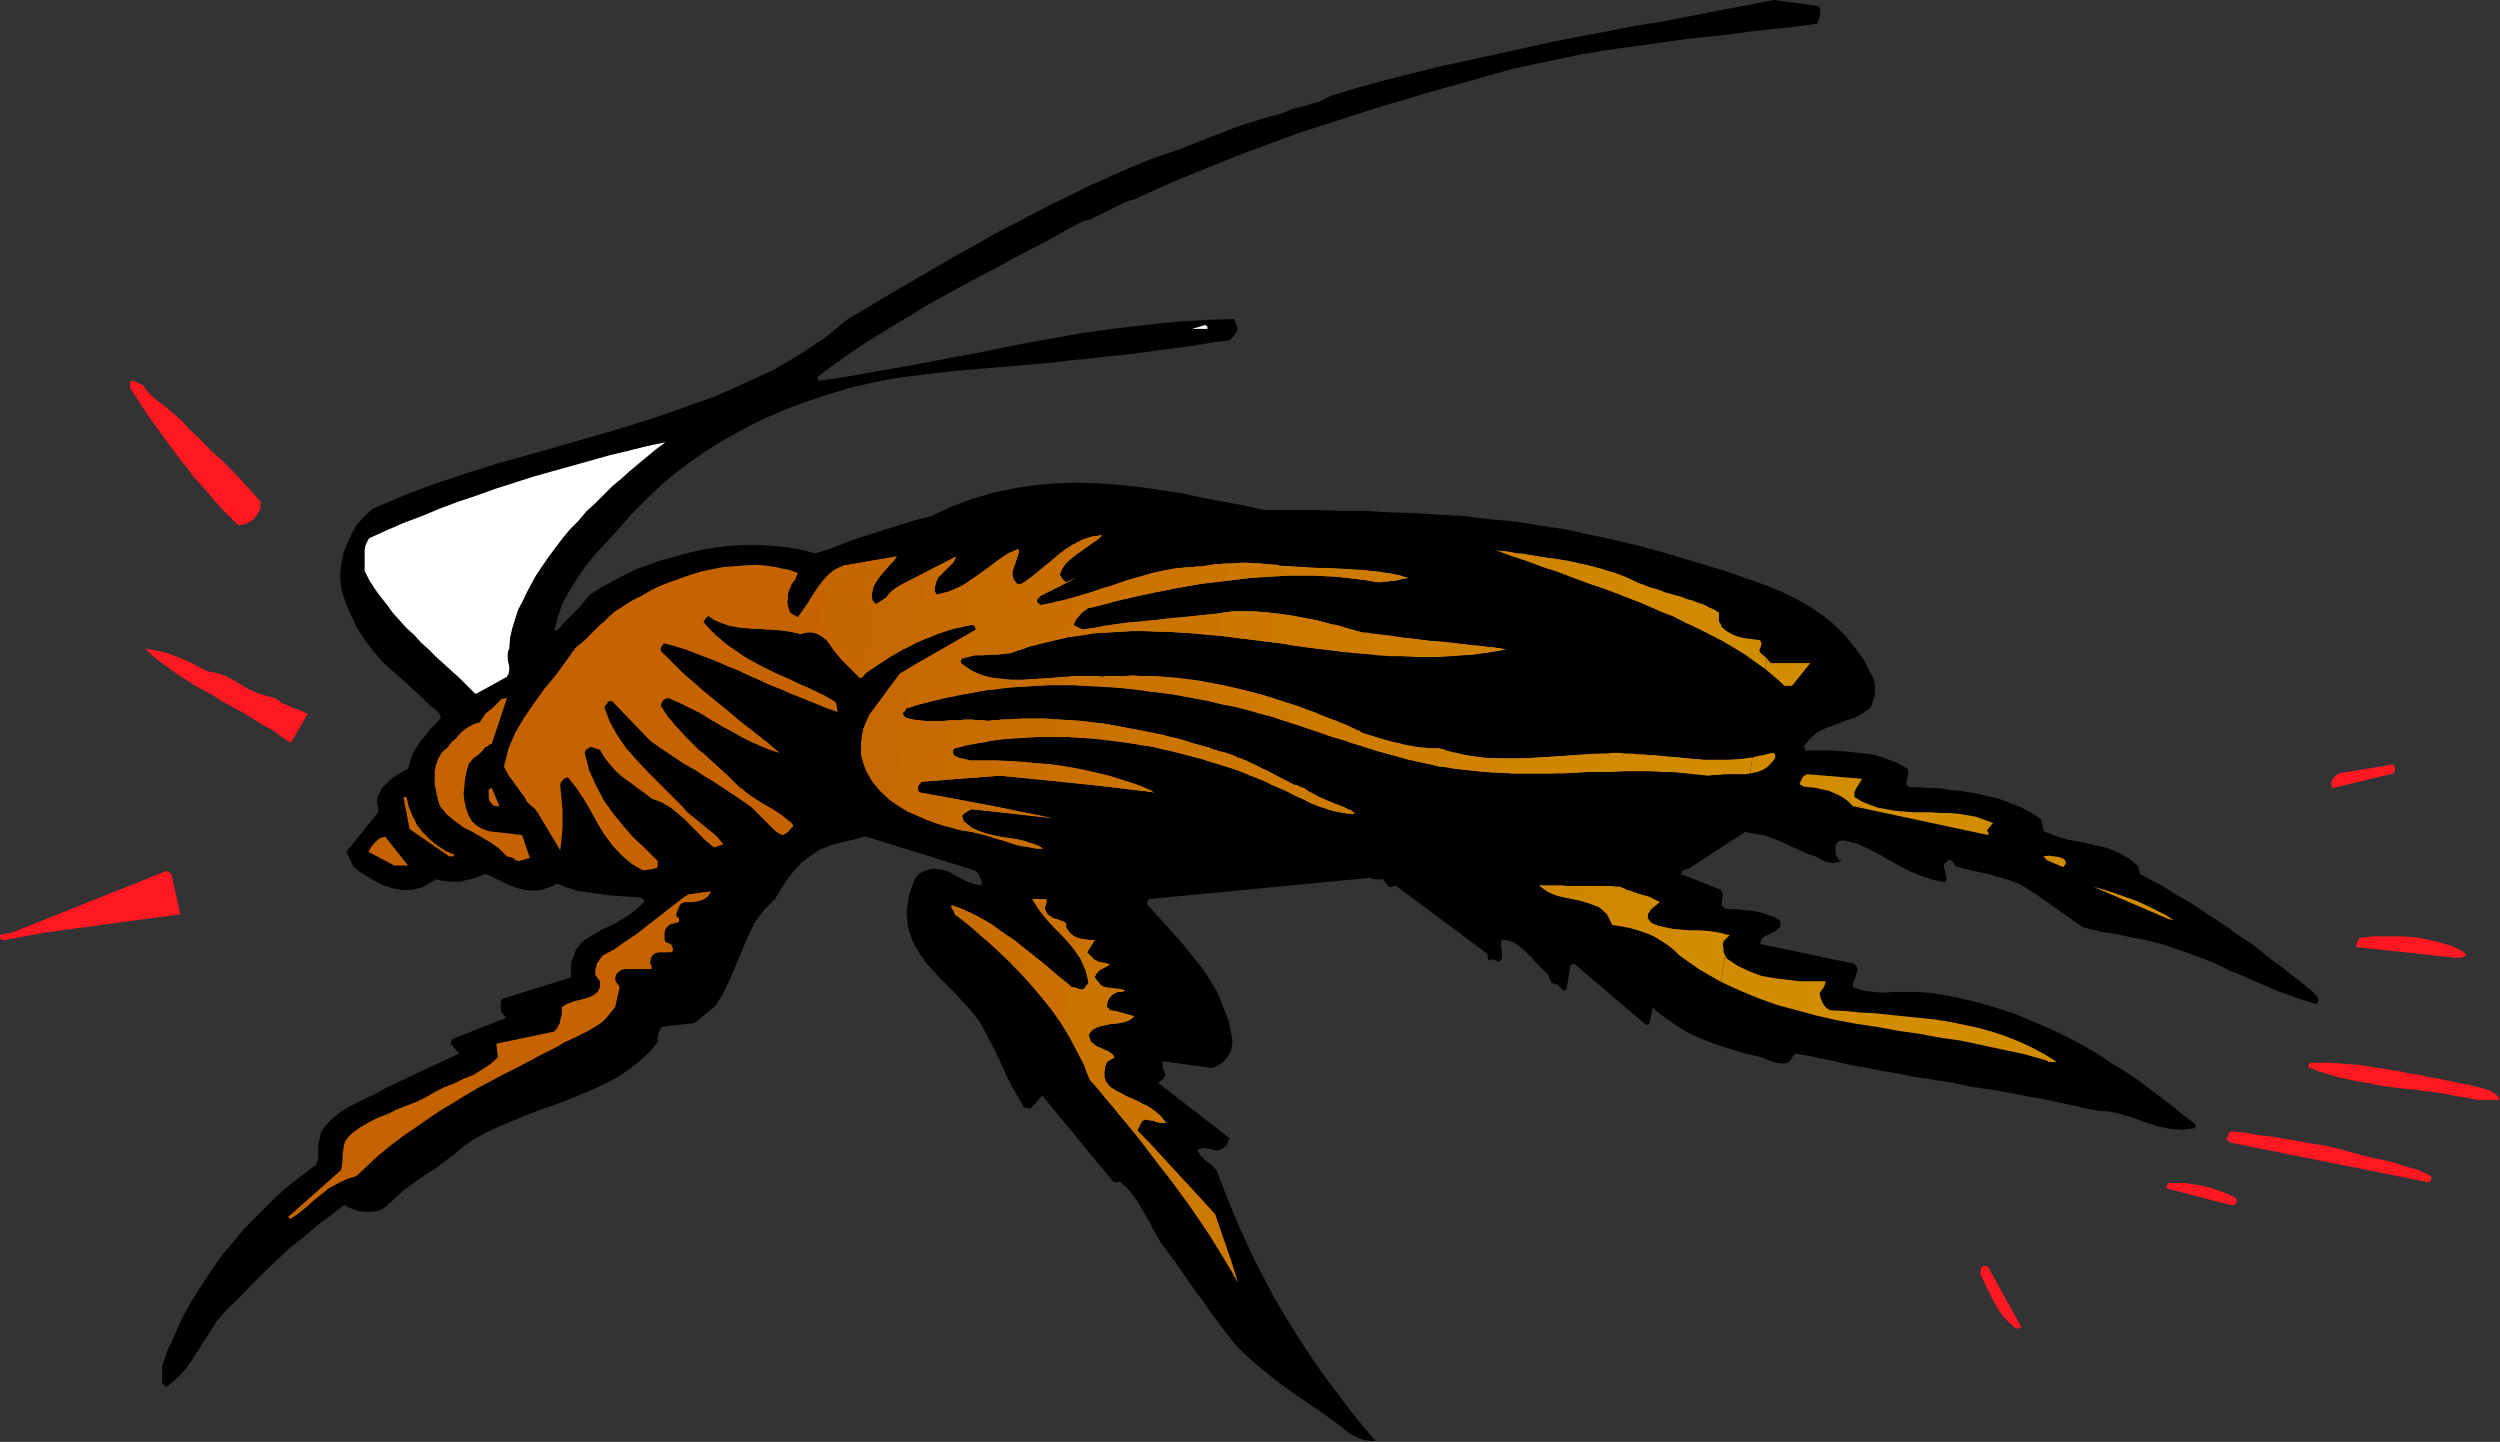 <?xml version="1.0" encoding="UTF-8" standalone="no"?>
<svg
   xmlns:dc="http://purl.org/dc/elements/1.1/"
   xmlns:cc="http://creativecommons.org/ns#"
   xmlns:rdf="http://www.w3.org/1999/02/22-rdf-syntax-ns#"
   xmlns:svg="http://www.w3.org/2000/svg"
   xmlns="http://www.w3.org/2000/svg"
   xmlns:sodipodi="http://sodipodi.sourceforge.net/DTD/sodipodi-0.dtd"
   xmlns:inkscape="http://www.inkscape.org/namespaces/inkscape"
   version="1.0"
   width="83.414mm"
   height="48.108mm"
   id="svg73"
   sodipodi:docname="AD004264.WMF">
  <rect width="100%" height="100%" fill="#333333" stroke="none"/>
  <sodipodi:namedview
     pagecolor="#ffffff"
     bordercolor="#666666"
     borderopacity="1"
     objecttolerance="10"
     gridtolerance="10"
     guidetolerance="10"
     inkscape:pageopacity="0"
     inkscape:pageshadow="2"
     inkscape:window-width="640"
     inkscape:window-height="480"
     id="namedview75" />
  <defs
     id="defs3">
    <pattern
       id="WMFhbasepattern"
       patternUnits="userSpaceOnUse"
       width="6"
       height="6"
       x="0"
       y="0" />
  </defs>
  <path
     style="fill:#000000;fill-rule:evenodd;fill-opacity:1;stroke:none;"
     d="  M 172.896,181.728   L 172.992,181.728   L 173.184,181.728   L 173.28,181.728   L 173.472,181.728   L 171.84,179.808   L 170.304,177.888   L 168.768,175.872   L 167.328,173.952   L 165.888,171.936   L 164.544,169.92   L 163.2,167.808   L 161.952,165.792   L 160.704,163.68   L 159.552,161.472   L 158.4,159.264   L 157.344,157.056   L 156.288,154.752   L 155.328,152.448   L 154.368,150.048   L 153.408,147.552   L 152.736,146.88   L 151.968,146.304   L 151.392,145.728   L 151.008,145.056   L 151.296,144.864   L 151.68,144.768   L 151.968,144.768   L 152.448,144.864   L 152.832,144.96   L 153.216,145.056   L 153.696,145.056   L 154.08,144.864   L 154.368,144.672   L 154.656,144.48   L 154.848,144.096   L 155.04,143.52   L 146.112,136.608   L 146.208,136.416   L 146.496,136.224   L 146.784,135.936   L 146.976,135.552   L 146.88,135.168   L 146.688,134.784   L 146.592,134.304   L 146.592,133.824   L 152.832,134.688   L 153.312,134.496   L 153.792,134.208   L 154.272,133.92   L 154.656,133.44   L 154.944,133.056   L 155.232,132.576   L 155.328,132   L 155.424,131.424   L 155.232,130.08   L 154.944,128.736   L 154.464,127.488   L 153.984,126.24   L 153.504,125.088   L 152.832,124.032   L 152.16,122.88   L 151.392,121.824   L 150.624,120.864   L 149.856,119.904   L 148.992,118.848   L 148.128,117.888   L 147.264,116.928   L 146.4,115.968   L 145.536,115.008   L 144.672,114.048   L 144.672,113.856   L 144.672,113.76   L 144.768,113.568   L 144.864,113.376   L 172.896,110.688   L 173.184,110.88   L 173.568,110.88   L 174.048,110.88   L 174.432,110.88   L 175.104,111.84   L 175.296,111.84   L 175.488,111.84   L 175.776,111.744   L 175.968,111.648   L 187.584,120.288   L 187.584,120.48   L 187.584,120.672   L 187.68,120.96   L 187.776,121.152   L 188.16,120.96   L 188.448,121.056   L 188.736,121.152   L 189.024,121.344   L 189.408,120.864   L 189.408,120.192   L 189.312,119.328   L 189.312,118.56   L 190.08,118.56   L 190.944,118.848   L 191.616,119.328   L 192.384,120   L 193.152,120.768   L 193.824,121.536   L 194.592,122.304   L 195.264,122.976   L 195.36,123.264   L 195.456,123.552   L 195.552,123.744   L 195.648,123.84   L 195.84,124.032   L 196.032,124.128   L 196.32,124.128   L 196.512,124.224   L 196.608,124.416   L 196.8,124.512   L 196.896,124.704   L 197.088,124.896   L 197.184,124.896   L 197.376,124.896   L 197.472,124.8   L 197.568,124.704   L 198.048,121.728   L 198.144,121.632   L 198.24,121.632   L 198.336,121.632   L 198.528,121.536   L 207.552,129.216   L 207.648,129.216   L 207.84,129.216   L 207.936,129.12   L 208.032,128.928   L 208.416,127.104   L 209.856,128.256   L 211.392,129.312   L 212.928,130.272   L 214.656,131.04   L 216.384,131.712   L 218.208,132.288   L 220.128,132.864   L 222.24,133.344   L 222.624,133.536   L 223.104,133.728   L 223.584,133.92   L 224.064,134.016   L 224.544,134.112   L 225.024,134.112   L 225.408,134.016   L 225.792,133.728   L 225.888,133.536   L 225.984,133.344   L 226.176,133.152   L 226.368,132.864   L 227.52,133.056   L 228.672,133.248   L 229.824,133.536   L 230.976,133.728   L 232.128,134.016   L 233.28,134.304   L 234.432,134.496   L 235.584,134.688   L 237.408,135.072   L 239.328,135.36   L 241.152,135.744   L 242.976,136.032   L 244.8,136.32   L 246.624,136.608   L 248.352,136.992   L 250.176,137.28   L 252,137.568   L 253.728,137.856   L 255.552,138.24   L 257.28,138.528   L 259.104,138.912   L 260.928,139.296   L 262.656,139.68   L 264.48,140.064   L 266.016,140.16   L 267.648,140.544   L 269.184,141.024   L 270.72,141.6   L 272.256,142.08   L 273.792,142.368   L 275.328,142.464   L 276.768,142.272   L 276.768,142.272   L 276.864,142.08   L 276.864,141.984   L 276.96,141.888   L 275.232,140.544   L 273.6,139.2   L 271.776,137.856   L 270.048,136.512   L 268.224,135.264   L 266.304,134.112   L 264.48,132.864   L 262.464,131.712   L 260.448,130.656   L 258.432,129.696   L 256.224,128.736   L 254.112,127.872   L 251.808,127.104   L 249.504,126.432   L 247.104,125.856   L 244.608,125.376   L 243.168,125.184   L 241.728,125.088   L 240.288,125.088   L 238.848,125.088   L 237.504,125.184   L 236.16,125.088   L 234.912,124.896   L 233.664,124.512   L 233.664,124.128   L 233.76,123.744   L 233.952,123.36   L 234.048,122.976   L 234.144,122.688   L 234.24,122.304   L 234.144,121.92   L 233.856,121.536   L 221.952,119.04   L 222.24,118.272   L 222.912,117.888   L 223.776,117.504   L 224.448,116.928   L 224.544,116.736   L 224.544,116.544   L 224.544,116.352   L 224.448,116.064   L 223.776,115.68   L 223.008,115.392   L 222.144,115.104   L 221.28,114.912   L 220.416,114.816   L 219.456,114.72   L 218.496,114.624   L 217.632,114.624   L 217.152,114.24   L 217.152,113.664   L 217.248,112.896   L 217.056,112.224   L 211.968,110.208   L 212.16,109.824   L 212.544,109.632   L 213.024,109.536   L 213.408,109.248   L 220.032,104.928   L 221.184,105.12   L 222.432,105.312   L 223.488,105.696   L 224.64,106.176   L 225.696,106.656   L 226.752,107.136   L 227.808,107.616   L 228.96,108   L 229.44,108.288   L 229.824,108.48   L 230.304,108.672   L 230.784,108.768   L 231.168,108.864   L 231.552,108.768   L 231.936,108.672   L 232.32,108.384   L 231.936,108.48   L 231.744,108.192   L 231.552,107.904   L 231.456,107.424   L 231.456,107.232   L 231.456,106.944   L 231.456,106.752   L 231.456,106.656   L 231.84,106.08   L 232.512,105.984   L 233.376,106.176   L 234.144,106.368   L 235.584,107.04   L 236.928,107.712   L 238.272,108.48   L 239.616,109.248   L 240.96,109.92   L 242.4,110.496   L 243.84,110.976   L 245.376,111.264   L 245.472,110.784   L 245.376,110.304   L 245.28,109.728   L 245.088,109.248   L 245.184,108.96   L 245.376,108.768   L 245.472,108.672   L 245.664,108.48   L 246.048,108.48   L 246.24,108.672   L 246.432,108.96   L 246.624,109.248   L 247.968,109.632   L 249.312,109.92   L 250.656,110.208   L 252,110.592   L 253.344,110.976   L 254.592,111.456   L 255.744,112.128   L 256.8,112.8   L 262.656,116.928   L 263.808,117.216   L 264.96,117.504   L 266.208,117.696   L 267.36,117.888   L 268.608,118.176   L 269.76,118.368   L 271.008,118.656   L 272.16,118.944   L 273.504,119.328   L 274.848,119.808   L 276.192,120.288   L 277.536,120.768   L 278.784,121.248   L 280.032,121.824   L 281.184,122.4   L 282.432,122.88   L 283.68,123.456   L 284.832,123.936   L 285.984,124.416   L 287.232,124.992   L 288.384,125.376   L 289.632,125.856   L 290.88,126.24   L 292.128,126.624   L 292.416,126.144   L 292.224,125.664   L 291.744,125.184   L 291.36,124.8   L 290.016,123.744   L 288.672,122.688   L 287.328,121.632   L 285.984,120.672   L 284.736,119.616   L 283.392,118.656   L 282.048,117.792   L 280.8,116.832   L 279.456,115.968   L 278.112,115.104   L 276.864,114.24   L 275.424,113.376   L 274.08,112.608   L 272.736,111.744   L 271.296,110.976   L 269.856,110.208   L 269.856,109.92   L 269.76,109.728   L 269.664,109.536   L 269.664,109.248   L 268.512,108.288   L 267.168,107.52   L 265.728,106.944   L 264.096,106.56   L 262.368,106.176   L 260.736,105.888   L 259.2,105.408   L 257.76,104.832   L 257.376,103.296   L 256.512,102.72   L 255.648,102.24   L 254.784,101.76   L 253.728,101.376   L 252.768,100.992   L 251.712,100.608   L 250.656,100.416   L 249.504,100.128   L 248.448,99.936   L 247.296,99.744   L 246.144,99.648   L 244.992,99.456   L 243.936,99.36   L 242.784,99.36   L 241.728,99.264   L 240.672,99.264   L 240.384,98.88   L 240.48,98.304   L 240.672,97.632   L 240.576,96.96   L 239.232,96.192   L 237.696,95.616   L 236.16,95.136   L 234.432,94.944   L 232.704,94.752   L 230.976,94.656   L 229.248,94.656   L 227.616,94.656   L 227.616,94.56   L 227.616,94.368   L 227.52,94.176   L 227.52,94.08   L 228.288,93.12   L 229.152,92.352   L 230.304,91.776   L 231.456,91.392   L 232.608,90.912   L 233.856,90.528   L 234.912,89.952   L 235.872,89.28   L 236.064,88.8   L 236.256,88.224   L 236.448,87.648   L 236.448,86.976   L 236.448,86.4   L 236.352,85.824   L 236.16,85.344   L 235.872,84.864   L 235.008,83.136   L 233.856,81.6   L 232.704,80.16   L 231.36,78.816   L 229.92,77.664   L 228.384,76.608   L 226.752,75.648   L 225.024,74.784   L 223.2,74.016   L 221.376,73.344   L 219.456,72.672   L 217.536,72   L 215.616,71.424   L 213.696,70.848   L 211.776,70.272   L 209.856,69.696   L 206.688,68.832   L 203.52,68.064   L 200.352,67.392   L 197.184,66.72   L 194.016,66.24   L 190.944,65.76   L 187.776,65.472   L 184.608,65.088   L 181.44,64.896   L 178.368,64.704   L 175.2,64.608   L 172.032,64.416   L 168.96,64.416   L 165.792,64.32   L 162.624,64.32   L 159.456,64.32   L 156.864,63.744   L 154.272,63.264   L 151.68,62.784   L 149.088,62.208   L 146.496,61.824   L 143.904,61.44   L 141.216,61.152   L 138.624,60.96   L 135.936,60.864   L 133.344,60.96   L 130.656,61.152   L 128.064,61.536   L 125.376,62.112   L 122.688,62.88   L 120.096,63.84   L 117.408,65.088   L 115.488,65.568   L 113.664,66.144   L 111.84,66.72   L 110.016,67.296   L 108.192,67.872   L 106.368,68.544   L 104.64,69.216   L 102.816,69.792   L 100.992,69.312   L 99.264,69.024   L 97.44,68.832   L 95.712,68.736   L 93.888,68.736   L 92.064,68.832   L 90.336,69.024   L 88.608,69.312   L 86.88,69.696   L 85.152,70.176   L 83.424,70.656   L 81.792,71.232   L 80.16,71.808   L 78.624,72.576   L 77.184,73.344   L 75.744,74.112   L 74.4,74.976   L 73.92,75.552   L 73.44,76.128   L 72.96,76.704   L 72.48,77.184   L 72,77.664   L 71.52,78.144   L 71.04,78.624   L 70.56,79.2   L 70.368,79.392   L 70.08,79.488   L 69.984,79.584   L 69.888,79.584   L 70.368,77.76   L 70.944,76.032   L 71.808,74.496   L 72.768,72.96   L 73.824,71.424   L 74.976,69.984   L 76.224,68.64   L 77.568,67.2   L 79.584,64.896   L 81.696,62.784   L 83.808,60.768   L 86.112,58.944   L 88.512,57.216   L 90.912,55.68   L 93.504,54.24   L 96.096,52.896   L 98.784,51.744   L 101.568,50.688   L 104.448,49.728   L 107.328,48.864   L 110.304,48.192   L 113.376,47.616   L 116.544,47.232   L 119.712,46.848   L 121.92,46.656   L 124.128,46.464   L 126.432,46.272   L 128.64,46.08   L 130.848,45.888   L 133.056,45.696   L 135.264,45.408   L 137.472,45.216   L 139.68,44.928   L 141.888,44.736   L 144.096,44.448   L 146.208,44.16   L 148.416,43.872   L 150.624,43.584   L 152.832,43.2   L 155.04,42.912   L 155.328,42.624   L 155.616,42.336   L 155.904,41.952   L 156.096,41.472   L 155.616,40.224   L 152.448,40.32   L 149.184,40.512   L 146.016,40.8   L 142.752,41.184   L 139.488,41.568   L 136.224,42.048   L 132.96,42.624   L 129.696,43.2   L 126.336,43.872   L 123.072,44.544   L 119.808,45.12   L 116.448,45.792   L 113.184,46.368   L 109.92,46.944   L 106.656,47.52   L 103.392,48   L 103.296,48   L 103.2,47.904   L 103.104,47.712   L 103.104,47.52   L 105.024,46.08   L 107.04,44.64   L 109.056,43.296   L 111.072,42.048   L 113.088,40.8   L 115.2,39.552   L 117.216,38.304   L 119.328,37.152   L 121.44,36   L 123.552,34.848   L 125.76,33.696   L 127.872,32.544   L 130.08,31.392   L 132.288,30.24   L 134.496,28.992   L 136.704,27.84   L 137.568,27.648   L 138.336,27.264   L 139.104,26.88   L 139.872,26.496   L 140.64,26.112   L 141.408,25.728   L 142.272,25.344   L 143.04,25.152   L 145.536,24   L 148.128,22.848   L 150.72,21.792   L 153.312,20.736   L 155.904,19.68   L 158.496,18.72   L 161.088,17.76   L 163.68,16.8   L 166.368,15.936   L 169.056,15.072   L 171.744,14.208   L 174.432,13.344   L 177.12,12.576   L 179.904,11.712   L 182.688,10.944   L 185.472,10.176   L 188.16,9.408   L 190.944,8.64   L 193.632,8.064   L 196.416,7.488   L 199.104,6.912   L 201.888,6.432   L 204.576,6.048   L 207.36,5.664   L 210.048,5.28   L 212.832,4.896   L 215.52,4.608   L 218.304,4.32   L 220.992,3.936   L 223.68,3.648   L 226.464,3.36   L 229.152,2.976   L 229.248,2.784   L 229.344,2.496   L 229.44,2.208   L 229.536,1.92   L 229.536,1.536   L 229.536,1.248   L 229.44,0.96   L 229.344,0.768   L 223.68,0   L 220.224,0.672   L 216.672,1.344   L 213.216,2.016   L 209.76,2.688   L 206.208,3.264   L 202.752,3.936   L 199.2,4.608   L 195.744,5.28   L 192.288,6.048   L 188.736,6.816   L 185.28,7.584   L 181.728,8.352   L 178.272,9.216   L 174.816,10.08   L 171.264,11.04   L 167.808,12.096   L 167.04,12.48   L 166.272,12.864   L 165.408,13.056   L 164.64,13.344   L 163.776,13.536   L 163.008,13.728   L 162.336,14.016   L 161.664,14.304   L 160.128,14.688   L 158.592,15.168   L 157.056,15.648   L 155.616,16.128   L 154.176,16.704   L 152.64,17.28   L 151.2,17.856   L 149.664,18.432   L 149.088,18.72   L 148.512,18.912   L 147.936,19.104   L 147.36,19.296   L 146.784,19.488   L 146.208,19.68   L 145.728,19.872   L 145.152,20.064   L 142.56,21.12   L 139.968,22.272   L 137.376,23.424   L 134.88,24.672   L 132.48,25.824   L 130.08,27.072   L 127.68,28.32   L 125.28,29.568   L 122.976,30.912   L 120.672,32.16   L 118.368,33.504   L 116.064,34.848   L 113.76,36.192   L 111.456,37.536   L 109.248,38.88   L 106.944,40.224   L 103.968,42.624   L 100.8,44.736   L 97.536,46.656   L 93.984,48.288   L 90.336,49.92   L 86.592,51.264   L 82.752,52.608   L 78.816,53.856   L 74.88,55.008   L 70.848,56.16   L 66.816,57.312   L 62.688,58.464   L 58.752,59.712   L 54.72,61.056   L 50.88,62.496   L 47.04,64.128   L 45.984,65.088   L 45.024,66.144   L 44.352,67.296   L 43.776,68.544   L 43.296,69.792   L 43.008,71.232   L 42.912,72.672   L 43.008,74.112   L 43.2,74.88   L 43.488,75.648   L 43.68,76.32   L 43.968,76.896   L 44.256,77.568   L 44.544,78.144   L 44.832,78.816   L 45.216,79.488   L 46.08,80.832   L 47.136,82.176   L 48.192,83.424   L 49.44,84.576   L 50.688,85.632   L 51.936,86.784   L 53.184,87.936   L 54.336,89.088   L 54.816,89.376   L 55.2,89.76   L 55.488,90.144   L 55.584,90.528   L 54.912,91.296   L 54.24,91.968   L 53.664,92.736   L 53.088,93.408   L 52.512,94.272   L 52.032,95.04   L 51.744,96   L 51.456,96.96   L 50.88,97.248   L 50.208,97.632   L 49.632,98.016   L 49.152,98.4   L 48.672,98.88   L 48.192,99.36   L 47.904,99.936   L 47.616,100.512   L 47.52,101.088   L 47.616,101.568   L 47.712,102.048   L 47.712,102.432   L 43.68,107.424   L 44.544,109.248   L 45.312,109.92   L 46.272,110.496   L 47.232,111.072   L 48.384,111.648   L 49.536,112.032   L 50.688,112.224   L 51.936,112.224   L 53.184,111.936   L 53.664,111.648   L 54.144,111.36   L 54.528,111.168   L 55.008,110.88   L 55.776,111.072   L 56.544,111.168   L 57.312,111.168   L 58.08,111.168   L 58.848,110.976   L 59.712,110.784   L 60.48,110.496   L 61.248,110.208   L 62.112,110.592   L 63.072,111.072   L 64.032,111.552   L 65.088,111.936   L 66.048,112.224   L 67.2,112.32   L 68.256,112.224   L 69.408,111.84   L 69.696,111.744   L 69.888,111.648   L 69.984,111.552   L 70.272,111.456   L 71.52,111.936   L 72.768,112.32   L 74.016,112.512   L 75.36,112.704   L 76.704,112.896   L 78.048,112.992   L 79.392,113.088   L 80.736,113.184   L 80.928,113.28   L 81.12,113.376   L 81.216,113.568   L 81.216,113.76   L 80.448,114.528   L 79.584,115.2   L 78.72,115.776   L 77.76,116.352   L 76.8,116.832   L 75.744,117.312   L 74.784,117.888   L 73.824,118.464   L 73.344,118.848   L 72.96,119.328   L 72.576,119.904   L 72.384,120.48   L 72.096,121.152   L 72,121.824   L 72,122.496   L 72,123.264   L 63.36,125.952   L 63.168,126.336   L 63.168,126.72   L 63.168,127.296   L 63.264,127.776   L 63.456,127.872   L 63.552,128.064   L 63.648,128.16   L 63.84,128.352   L 57.024,131.04   L 56.928,131.136   L 56.928,131.328   L 56.928,131.424   L 56.832,131.616   L 57.888,132.864   L 48.672,137.184   L 47.52,137.856   L 46.272,138.432   L 45.12,139.008   L 43.968,139.584   L 42.912,140.256   L 41.952,141.024   L 41.088,141.888   L 40.416,142.944   L 40.32,143.52   L 40.224,144   L 40.128,144.48   L 40.128,145.056   L 40.128,145.536   L 40.128,146.016   L 40.032,146.4   L 39.84,146.88   L 38.208,148.128   L 36.576,149.376   L 35.04,150.72   L 33.6,152.16   L 32.16,153.6   L 30.72,155.04   L 29.472,156.576   L 28.128,158.112   L 26.976,159.744   L 25.824,161.472   L 24.768,163.104   L 23.712,164.832   L 22.752,166.656   L 21.984,168.48   L 21.12,170.304   L 20.448,172.224   L 20.448,172.896   L 20.448,173.376   L 20.448,173.856   L 20.448,174.336   L 20.544,174.528   L 20.64,174.624   L 20.832,174.816   L 21.024,174.912   L 22.368,173.76   L 23.52,172.512   L 24.48,171.072   L 25.44,169.536   L 26.4,168.096   L 27.36,166.56   L 28.608,165.12   L 29.952,163.872   L 31.584,162.144   L 33.312,160.416   L 34.944,158.88   L 36.576,157.344   L 38.304,156   L 39.936,154.56   L 41.664,153.312   L 43.392,151.968   L 43.968,152.256   L 44.64,152.544   L 45.312,152.736   L 46.08,152.832   L 46.752,152.832   L 47.424,152.736   L 48.096,152.544   L 48.672,152.16   L 49.92,151.008   L 51.072,149.952   L 52.32,149.088   L 53.664,148.128   L 54.912,147.36   L 56.16,146.4   L 57.312,145.536   L 58.56,144.48   L 60,143.52   L 61.44,142.752   L 63.072,141.984   L 64.704,141.312   L 66.336,140.64   L 68.064,139.968   L 69.792,139.392   L 71.52,138.72   L 73.152,138.048   L 74.784,137.376   L 76.416,136.608   L 77.856,135.84   L 79.296,134.88   L 80.64,133.824   L 81.888,132.672   L 82.944,131.424   L 82.944,130.848   L 83.04,130.272   L 83.232,129.888   L 83.424,129.504   L 87.552,129.024   L 90.24,126.816   L 91.2,125.28   L 92.064,123.456   L 92.832,121.632   L 93.6,119.808   L 94.368,117.984   L 95.232,116.256   L 96.384,114.72   L 97.728,113.376   L 98.496,112.128   L 99.264,110.88   L 100.128,109.824   L 101.088,108.768   L 102.24,107.904   L 103.392,107.136   L 104.832,106.56   L 106.368,106.176   L 106.752,106.08   L 107.232,105.984   L 107.616,105.888   L 108,105.792   L 108.288,105.696   L 108.672,105.6   L 108.96,105.504   L 109.248,105.504   L 122.496,109.632   L 123.072,109.824   L 123.456,110.304   L 123.744,110.976   L 123.84,111.648   L 123.072,111.552   L 122.208,111.264   L 121.344,110.88   L 120.48,110.4   L 119.616,109.92   L 118.656,109.632   L 117.6,109.536   L 116.544,109.824   L 116.16,110.016   L 115.776,110.304   L 115.488,110.688   L 115.296,111.072   L 114.912,112.032   L 114.624,112.992   L 114.432,114.144   L 114.336,115.2   L 114.432,116.352   L 114.624,117.408   L 115.008,118.464   L 115.488,119.424   L 116.064,120.384   L 116.736,121.344   L 117.504,122.208   L 118.272,123.072   L 119.04,123.84   L 119.808,124.608   L 120.576,125.376   L 121.248,126.144   L 122.496,127.488   L 123.648,129.024   L 124.512,130.656   L 125.376,132.288   L 126.24,134.112   L 127.008,135.84   L 127.872,137.472   L 128.832,139.104   L 128.928,139.296   L 129.024,139.488   L 129.12,139.584   L 129.12,139.68   L 129.312,139.68   L 129.504,139.68   L 129.696,139.776   L 129.984,139.776   L 131.424,138.144   L 140.448,149.088   L 140.64,149.088   L 140.832,149.088   L 141.024,149.088   L 141.216,148.992   L 142.176,149.856   L 143.04,150.912   L 143.712,151.968   L 144.384,153.12   L 145.056,154.272   L 145.632,155.424   L 146.304,156.576   L 147.072,157.632   L 148.224,159.168   L 149.28,160.704   L 150.336,162.24   L 151.488,163.776   L 152.544,165.312   L 153.696,166.848   L 154.848,168.384   L 156,169.824   L 157.728,171.456   L 159.552,172.992   L 161.376,174.432   L 163.104,175.68   L 164.928,176.928   L 166.752,178.176   L 168.48,179.424   L 170.208,180.768   L 170.88,181.152   L 171.552,181.44   L 172.224,181.632   L 172.896,181.728  z "
     id="path5" />
  <path
     style="fill:#ff1721;fill-rule:evenodd;fill-opacity:1;stroke:none;"
     d="  M 254.496,167.52   L 254.496,167.52   L 254.592,167.52   L 254.784,167.424   L 254.88,167.328   L 250.752,159.84   L 250.56,159.648   L 250.272,159.648   L 249.984,159.744   L 249.792,159.936   L 249.792,160.032   L 249.792,160.224   L 249.792,160.416   L 249.696,160.608   L 250.176,161.568   L 250.56,162.432   L 251.04,163.392   L 251.52,164.256   L 252,165.12   L 252.576,165.984   L 253.344,166.752   L 254.208,167.52   L 254.208,167.52   L 254.4,167.52   L 254.496,167.52   L 254.496,167.52  z "
     id="path7" />
  <path
     style="fill:#ff1721;fill-rule:evenodd;fill-opacity:1;stroke:none;"
     d="  M 281.28,151.968   L 281.376,151.968   L 281.568,151.968   L 281.76,151.968   L 281.952,151.776   L 282.048,151.68   L 282.048,151.488   L 282.048,151.296   L 281.952,151.104   L 281.088,150.624   L 280.032,150.24   L 278.976,149.856   L 277.92,149.568   L 276.768,149.376   L 275.616,149.184   L 274.464,149.184   L 273.408,149.184   L 273.312,149.28   L 273.312,149.472   L 273.216,149.664   L 273.216,149.856   L 281.28,151.968  z "
     id="path9" />
  <path
     style="fill:#ff1721;fill-rule:evenodd;fill-opacity:1;stroke:none;"
     d="  M 306.24,149.088   L 306.336,149.088   L 306.432,148.992   L 306.528,148.8   L 306.624,148.608   L 306.624,148.512   L 306.528,148.32   L 306.336,148.224   L 306.24,148.128   L 304.992,147.552   L 303.552,147.168   L 302.112,146.688   L 300.672,146.304   L 299.136,146.016   L 297.696,145.632   L 296.256,145.248   L 294.912,144.864   L 293.184,144.48   L 291.456,144.192   L 289.824,143.904   L 288.096,143.616   L 286.464,143.328   L 284.736,143.136   L 283.104,142.848   L 281.376,142.656   L 281.184,142.752   L 281.088,142.944   L 280.992,143.232   L 280.8,143.52   L 280.8,143.712   L 280.896,143.808   L 281.088,144   L 281.28,144.096   L 306.24,149.088  z "
     id="path11" />
  <path
     style="fill:#ff1721;fill-rule:evenodd;fill-opacity:1;stroke:none;"
     d="  M 312.48,138.72   L 315.168,138.72   L 315.072,138.336   L 314.784,138.048   L 314.4,137.76   L 313.824,137.472   L 313.248,137.28   L 312.576,137.088   L 312,136.992   L 311.424,136.8   L 310.176,136.608   L 308.832,136.32   L 307.584,136.032   L 306.336,135.84   L 305.088,135.552   L 303.744,135.36   L 302.496,135.072   L 301.248,134.88   L 300,134.688   L 298.752,134.496   L 297.6,134.304   L 296.352,134.208   L 295.104,134.112   L 293.856,134.016   L 292.608,134.016   L 291.36,134.016   L 291.264,134.112   L 291.168,134.208   L 291.168,134.4   L 291.072,134.592   L 292.32,135.072   L 293.568,135.456   L 294.816,135.84   L 296.16,136.128   L 297.504,136.416   L 298.848,136.608   L 300.192,136.896   L 301.536,137.088   L 302.976,137.28   L 304.32,137.376   L 305.664,137.568   L 307.104,137.76   L 308.448,137.952   L 309.792,138.24   L 311.136,138.432   L 312.48,138.72  z "
     id="path13" />
  <path
     style="fill:#ff1721;fill-rule:evenodd;fill-opacity:1;stroke:none;"
     d="  M 309.504,120.768   L 309.696,120.768   L 309.984,120.768   L 310.176,120.768   L 310.368,120.768   L 310.656,120.672   L 310.848,120.576   L 310.944,120.384   L 310.752,120.096   L 309.312,119.328   L 307.68,118.848   L 306.048,118.464   L 304.416,118.176   L 302.688,118.08   L 300.96,118.08   L 299.232,118.08   L 297.6,118.272   L 297.408,118.464   L 297.312,118.752   L 297.216,119.04   L 297.12,119.424   L 309.504,120.768  z "
     id="path15" />
  <path
     style="fill:#ff1721;fill-rule:evenodd;fill-opacity:1;stroke:none;"
     d="  M 0.48,118.56   L 5.664,117.6   L 22.752,115.296   L 21.6,110.208   L 21.504,110.112   L 21.312,110.016   L 21.216,109.92   L 21.024,109.824   L 1.536,117.6   L 0,117.888   L 0,118.08   L 0,118.368   L 0.192,118.464   L 0.48,118.56  z "
     id="path17" />
  <path
     style="fill:#d18c00;fill-rule:evenodd;fill-opacity:1;stroke:none;"
     d="  M 220.704,97.536   L 221.184,97.44   L 221.664,97.344   L 222.144,97.152   L 222.528,96.96   L 222.912,96.672   L 223.296,96.288   L 223.584,96   L 223.872,95.52   L 223.872,95.328   L 223.872,95.232   L 223.776,95.04   L 223.68,94.944   L 223.008,95.04   L 222.336,95.232   L 221.664,95.328   L 220.992,95.52   L 220.704,97.536  z    M 217.536,120.48   L 217.056,123.84   L 219.36,124.896   L 221.664,125.856   L 224.064,126.72   L 226.56,127.392   L 229.056,128.064   L 231.552,128.64   L 234.144,129.12   L 236.736,129.504   L 239.328,129.984   L 242.016,130.368   L 244.608,130.848   L 247.296,131.232   L 249.984,131.808   L 252.672,132.384   L 255.36,132.96   L 258.048,133.728   L 258.24,133.824   L 258.336,133.92   L 258.528,133.92   L 258.624,133.92   L 258.816,133.92   L 258.912,133.92   L 259.104,133.92   L 259.392,133.92   L 257.856,132.96   L 256.224,132.096   L 254.592,131.328   L 252.864,130.656   L 251.136,130.08   L 249.408,129.6   L 247.584,129.216   L 245.76,128.832   L 243.84,128.544   L 242.016,128.352   L 240.096,128.16   L 238.272,127.968   L 236.352,127.776   L 234.528,127.68   L 232.608,127.488   L 230.784,127.392   L 230.304,127.104   L 229.92,126.624   L 229.632,125.952   L 229.44,125.28   L 229.632,124.992   L 229.92,124.608   L 230.112,124.224   L 230.208,123.744   L 228.576,123.744   L 226.944,123.744   L 225.408,123.552   L 223.776,123.36   L 222.144,123.072   L 220.608,122.496   L 219.168,121.824   L 217.728,120.864   L 217.728,120.768   L 217.632,120.672   L 217.632,120.576   L 217.536,120.48  z    M 217.92,117.888   L 217.92,118.176   L 217.92,118.08   L 218.016,118.08   L 218.016,117.984   L 218.112,117.984   L 218.112,117.888   L 218.016,117.888   L 218.016,117.888   L 217.92,117.888  z    M 222.816,83.04   L 222.624,84.384   L 223.2,84.864   L 223.872,85.44   L 224.448,85.92   L 225.024,86.496   L 225.984,86.496   L 228.288,83.616   L 223.296,83.616   L 222.816,83.04  z    M 260.352,109.152   L 260.448,108.96   L 260.544,108.768   L 260.448,108.576   L 260.352,108.384   L 259.776,108.096   L 259.104,108   L 258.336,107.904   L 257.664,108   L 258.144,108.48   L 258.816,108.768   L 259.488,109.056   L 260.16,109.344   L 260.16,109.344   L 260.256,109.248   L 260.352,109.152   L 260.352,109.152  z    M 274.176,116.064   L 273.12,115.392   L 271.968,114.816   L 270.816,114.24   L 269.568,113.664   L 268.224,113.184   L 266.88,112.704   L 265.44,112.224   L 264,111.84   L 273.408,115.872   L 274.176,116.064  z    M 250.752,105.312   L 250.752,105.12   L 250.752,105.024   L 250.656,104.832   L 250.56,104.736   L 251.328,103.776   L 250.272,103.392   L 249.216,103.008   L 248.16,102.816   L 247.008,102.624   L 245.856,102.528   L 244.704,102.528   L 243.552,102.432   L 242.4,102.432   L 241.248,102.432   L 240.096,102.336   L 238.944,102.24   L 237.888,102.048   L 236.832,101.856   L 235.776,101.472   L 234.816,101.088   L 233.856,100.512   L 233.856,99.936   L 234.048,99.456   L 234.432,98.88   L 234.816,98.208   L 227.904,97.632   L 227.52,97.824   L 227.328,98.016   L 227.136,98.4   L 226.944,98.784   L 227.04,98.976   L 227.04,98.976   L 227.136,98.976   L 227.328,99.168   L 228.096,99.264   L 228.96,99.36   L 229.824,99.552   L 230.688,99.744   L 231.552,100.128   L 232.32,100.512   L 232.992,100.992   L 233.664,101.664   L 250.752,105.312  z   "
     id="path19" />
  <path
     style="fill:#d18c00;fill-rule:evenodd;fill-opacity:1;stroke:none;"
     d="  M 208.128,97.248   L 208.992,97.248   L 209.952,97.344   L 210.816,97.344   L 211.776,97.44   L 212.736,97.536   L 213.6,97.632   L 214.56,97.728   L 215.424,97.824   L 216.096,97.728   L 216.768,97.728   L 217.536,97.632   L 218.208,97.632   L 218.88,97.632   L 219.456,97.632   L 220.128,97.632   L 220.704,97.536   L 220.992,95.52   L 219.456,95.712   L 217.92,95.808   L 216.384,95.808   L 214.752,95.808   L 213.216,95.712   L 211.584,95.52   L 210.048,95.424   L 208.416,95.232   L 208.128,97.248  z    M 222.624,84.384   L 222.816,83.04   L 221.952,82.272   L 221.856,81.984   L 222.048,81.6   L 222.144,81.12   L 221.952,80.736   L 221.28,80.64   L 220.512,80.544   L 219.84,80.448   L 219.072,80.256   L 218.4,79.968   L 217.728,79.584   L 217.152,79.104   L 216.768,78.432   L 216.768,77.28   L 216.192,76.896   L 215.52,76.608   L 214.848,76.224   L 214.176,76.032   L 213.504,75.744   L 212.736,75.552   L 212.064,75.264   L 211.296,75.072   L 210.912,77.664   L 212.448,78.432   L 213.984,79.104   L 215.52,79.968   L 217.056,80.736   L 218.496,81.6   L 219.936,82.464   L 221.28,83.424   L 222.624,84.384  z    M 217.92,118.176   L 217.92,117.888   L 216.768,117.6   L 215.52,117.408   L 214.272,117.312   L 213.024,117.312   L 211.776,117.216   L 210.528,117.12   L 209.376,116.832   L 208.32,116.448   L 208.032,116.16   L 207.936,115.968   L 207.744,115.872   L 207.744,115.872   L 207.84,115.2   L 208.224,114.624   L 208.704,114.24   L 209.28,113.76   L 208.896,113.568   L 208.512,113.376   L 208.128,113.184   L 207.744,112.992   L 207.264,112.896   L 206.88,112.8   L 206.4,112.608   L 206.016,112.512   L 205.44,116.928   L 206.304,117.216   L 207.168,117.504   L 208.032,117.792   L 208.896,118.272   L 209.664,118.752   L 210.432,119.232   L 211.104,119.808   L 211.776,120.48   L 212.448,120.96   L 213.12,121.44   L 213.696,121.824   L 214.368,122.304   L 215.04,122.688   L 215.712,123.072   L 216.384,123.456   L 217.056,123.84   L 217.536,120.48   L 217.344,120   L 217.344,119.52   L 217.248,119.136   L 217.344,118.752   L 217.44,118.56   L 217.632,118.464   L 217.728,118.272   L 217.92,118.176  z   "
     id="path21" />
  <path
     style="fill:#d18a00;fill-rule:evenodd;fill-opacity:1;stroke:none;"
     d="  M 214.464,97.632   L 212.928,97.44   L 211.296,97.344   L 209.76,97.344   L 208.128,97.248   L 206.592,97.248   L 204.96,97.248   L 203.424,97.344   L 201.888,97.344   L 202.176,95.04   L 202.752,95.04   L 203.232,94.944   L 203.808,94.944   L 204.288,94.944   L 204.864,95.04   L 205.344,95.04   L 205.92,95.04   L 206.4,95.136   L 207.456,95.232   L 208.512,95.232   L 209.568,95.328   L 210.624,95.424   L 211.584,95.52   L 212.64,95.616   L 213.696,95.712   L 214.752,95.808   L 214.464,97.632  z    M 216.864,80.64   L 217.056,78.816   L 216.96,78.72   L 216.96,78.624   L 216.864,78.528   L 216.768,78.432   L 216.768,77.28   L 215.52,76.608   L 214.272,76.128   L 212.832,75.648   L 211.488,75.168   L 210.048,74.784   L 208.608,74.304   L 207.264,73.824   L 206.016,73.248   L 205.824,73.152   L 205.632,73.056   L 205.44,72.96   L 205.248,72.864   L 204.96,75.264   L 206.496,75.84   L 208.032,76.512   L 209.568,77.184   L 211.104,77.76   L 212.544,78.528   L 213.984,79.2   L 215.424,79.872   L 216.864,80.64  z    M 211.392,120   L 211.776,117.216   L 211.296,117.216   L 210.816,117.12   L 210.432,117.024   L 209.952,116.928   L 209.568,116.832   L 209.088,116.736   L 208.704,116.64   L 208.32,116.448   L 208.032,116.16   L 207.936,115.968   L 207.744,115.872   L 207.744,115.872   L 207.84,115.2   L 208.224,114.624   L 208.704,114.24   L 209.28,113.76   L 208.704,113.472   L 208.128,113.184   L 207.456,112.992   L 206.88,112.8   L 206.208,112.608   L 205.536,112.416   L 204.96,112.128   L 204.288,111.84   L 203.712,111.84   L 203.136,111.744   L 202.56,111.744   L 202.08,111.744   L 201.504,111.744   L 200.928,111.744   L 200.448,111.744   L 199.872,111.744   L 199.584,113.568   L 200.256,113.76   L 200.832,113.952   L 201.408,114.24   L 201.888,114.528   L 202.368,114.912   L 202.752,115.392   L 203.04,115.968   L 203.328,116.64   L 204.48,116.832   L 205.536,117.024   L 206.592,117.312   L 207.648,117.696   L 208.608,118.08   L 209.568,118.656   L 210.528,119.328   L 211.392,120  z   "
     id="path23" />
  <path
     style="fill:#d08800;fill-rule:evenodd;fill-opacity:1;stroke:none;"
     d="  M 208.128,97.248   L 206.592,97.248   L 204.96,97.248   L 203.424,97.248   L 201.792,97.344   L 200.256,97.344   L 198.624,97.44   L 197.088,97.536   L 195.456,97.536   L 195.744,95.424   L 197.088,95.328   L 198.432,95.232   L 199.776,95.136   L 201.12,95.04   L 202.464,95.04   L 203.808,95.04   L 205.056,95.04   L 206.4,95.136   L 206.88,95.136   L 207.456,95.136   L 207.936,95.232   L 208.416,95.232   L 208.128,97.248  z    M 210.912,77.664   L 211.296,75.072   L 210.624,74.88   L 209.952,74.688   L 209.28,74.4   L 208.608,74.208   L 207.936,74.016   L 207.264,73.728   L 206.592,73.536   L 206.016,73.248   L 205.248,72.864   L 204.384,72.576   L 203.52,72.288   L 202.752,72   L 201.888,71.712   L 201.024,71.52   L 200.064,71.232   L 199.2,71.04   L 198.912,73.056   L 200.448,73.632   L 201.984,74.112   L 203.52,74.688   L 205.056,75.264   L 206.496,75.84   L 208.032,76.416   L 209.472,77.088   L 210.912,77.664  z    M 205.44,116.928   L 206.016,112.512   L 205.632,112.32   L 205.152,112.224   L 204.768,112.032   L 204.288,111.84   L 202.944,111.744   L 201.6,111.744   L 200.352,111.744   L 199.104,111.744   L 197.856,111.744   L 196.608,111.744   L 195.36,111.744   L 194.112,111.648   L 195.168,112.416   L 196.416,112.992   L 197.76,113.28   L 199.2,113.568   L 200.448,113.952   L 201.696,114.432   L 202.656,115.296   L 203.328,116.64   L 203.904,116.64   L 204.384,116.736   L 204.96,116.832   L 205.44,116.928  z   "
     id="path25" />
  <path
     style="fill:#cf8600;fill-rule:evenodd;fill-opacity:1;stroke:none;"
     d="  M 201.888,97.344   L 200.256,97.344   L 198.72,97.44   L 197.088,97.44   L 195.552,97.536   L 193.92,97.536   L 192.384,97.536   L 190.752,97.536   L 189.12,97.44   L 189.408,95.712   L 191.04,95.712   L 192.576,95.616   L 194.208,95.52   L 195.744,95.424   L 197.376,95.328   L 198.912,95.232   L 200.544,95.136   L 202.176,95.04   L 201.888,97.344  z    M 204.96,75.264   L 205.248,72.864   L 203.808,72.288   L 202.368,71.904   L 200.832,71.424   L 199.296,71.136   L 197.76,70.752   L 196.128,70.464   L 194.592,70.272   L 192.96,69.984   L 192.864,70.848   L 194.4,71.424   L 195.936,71.904   L 197.472,72.48   L 199.008,73.056   L 200.448,73.536   L 201.984,74.112   L 203.52,74.688   L 204.96,75.264  z    M 199.584,113.568   L 199.872,111.744   L 199.2,111.744   L 198.432,111.744   L 197.76,111.744   L 196.992,111.648   L 196.32,111.648   L 195.552,111.648   L 194.88,111.648   L 194.112,111.648   L 194.688,112.128   L 195.264,112.512   L 195.936,112.8   L 196.704,112.992   L 197.376,113.184   L 198.144,113.28   L 198.816,113.472   L 199.584,113.568  z   "
     id="path27" />
  <path
     style="fill:#cf8400;fill-rule:evenodd;fill-opacity:1;stroke:none;"
     d="  M 195.456,97.536   L 193.92,97.536   L 192.384,97.536   L 190.848,97.536   L 189.216,97.44   L 187.68,97.344   L 186.144,97.248   L 184.512,97.056   L 182.976,96.864   L 183.264,94.848   L 184.8,95.232   L 186.336,95.424   L 187.872,95.616   L 189.408,95.616   L 191.04,95.616   L 192.576,95.616   L 194.208,95.52   L 195.744,95.424   L 195.456,97.536  z    M 184.992,82.56   L 185.568,82.56   L 186.24,82.464   L 186.816,82.368   L 187.488,82.272   L 188.064,82.176   L 188.64,82.08   L 189.312,81.984   L 189.888,81.888   L 189.312,81.792   L 188.736,81.696   L 188.16,81.6   L 187.584,81.6   L 186.912,81.504   L 186.336,81.408   L 185.76,81.408   L 185.184,81.312   L 184.992,82.56  z    M 198.912,73.056   L 199.2,71.04   L 197.856,70.752   L 196.608,70.56   L 195.264,70.368   L 194.016,70.176   L 192.672,69.984   L 191.328,69.792   L 190.08,69.6   L 188.736,69.408   L 189.984,69.888   L 191.328,70.368   L 192.576,70.752   L 193.824,71.232   L 195.168,71.712   L 196.416,72.096   L 197.664,72.576   L 198.912,73.056  z   "
     id="path29" />
  <path
     style="fill:#ce8200;fill-rule:evenodd;fill-opacity:1;stroke:none;"
     d="  M 176.832,95.52   L 177.408,95.712   L 178.08,95.808   L 178.656,96   L 179.232,96.096   L 179.904,96.288   L 180.48,96.384   L 181.056,96.576   L 181.632,96.672   L 182.592,96.768   L 183.552,96.96   L 184.512,97.056   L 185.472,97.152   L 186.336,97.248   L 187.296,97.344   L 188.256,97.44   L 189.12,97.44   L 189.408,95.712   L 188.448,95.616   L 187.392,95.616   L 186.432,95.52   L 185.376,95.328   L 184.416,95.136   L 183.36,94.944   L 182.4,94.656   L 181.44,94.368   L 180.864,94.368   L 180.288,94.368   L 179.712,94.272   L 179.232,94.272   L 178.656,94.176   L 178.08,94.08   L 177.6,93.984   L 177.024,93.888   L 176.832,95.52  z    M 178.56,82.848   L 180,82.848   L 181.44,82.848   L 182.88,82.752   L 184.224,82.656   L 185.664,82.56   L 187.104,82.368   L 188.448,82.176   L 189.888,81.888   L 188.544,81.696   L 187.2,81.504   L 185.856,81.408   L 184.416,81.216   L 183.072,81.12   L 181.632,80.928   L 180.288,80.832   L 178.848,80.64   L 178.56,82.848  z    M 192.864,70.848   L 192.96,69.984   L 192.384,69.888   L 191.904,69.792   L 191.328,69.792   L 190.848,69.696   L 190.368,69.6   L 189.792,69.504   L 189.312,69.504   L 188.736,69.408   L 189.312,69.6   L 189.792,69.792   L 190.368,69.984   L 190.848,70.08   L 191.328,70.272   L 191.808,70.464   L 192.384,70.656   L 192.864,70.848  z   "
     id="path31" />
  <path
     style="fill:#cd8000;fill-rule:evenodd;fill-opacity:1;stroke:none;"
     d="  M 169.536,102.528   L 169.92,102.528   L 170.208,102.528   L 170.592,102.624   L 170.88,102.624   L 170.592,102.336   L 170.304,102.144   L 170.016,102.048   L 169.632,101.856   L 169.536,102.528  z    M 170.784,93.792   L 172.128,94.176   L 173.472,94.656   L 174.816,95.04   L 176.256,95.424   L 177.6,95.808   L 178.944,96.096   L 180.288,96.384   L 181.632,96.672   L 182.016,96.672   L 182.304,96.768   L 182.592,96.768   L 182.976,96.864   L 183.264,94.848   L 182.784,94.752   L 182.4,94.656   L 181.92,94.464   L 181.44,94.368   L 180.192,94.368   L 178.944,94.272   L 177.696,94.08   L 176.544,93.792   L 175.296,93.504   L 174.144,93.216   L 172.992,92.832   L 171.84,92.448   L 171.648,92.352   L 171.456,92.16   L 171.168,92.064   L 170.976,91.968   L 170.784,93.792  z    M 184.992,82.56   L 183.456,82.656   L 181.824,82.752   L 180.288,82.752   L 178.656,82.752   L 177.12,82.752   L 175.488,82.656   L 173.952,82.56   L 172.32,82.464   L 172.704,79.872   L 174.24,80.064   L 175.776,80.256   L 177.312,80.448   L 178.944,80.64   L 180.48,80.832   L 182.016,80.928   L 183.648,81.12   L 185.184,81.312   L 184.992,82.56  z    M 173.664,73.344   L 173.76,73.344   L 173.856,73.344   L 173.856,73.344   L 173.952,73.44   L 174.528,73.344   L 175.008,73.344   L 175.392,73.248   L 175.872,73.248   L 176.256,73.152   L 176.64,73.056   L 177.12,72.96   L 177.6,72.864   L 177.12,72.768   L 176.64,72.576   L 176.16,72.48   L 175.68,72.384   L 175.2,72.288   L 174.72,72.288   L 174.24,72.192   L 173.76,72.096   L 173.664,73.344  z   "
     id="path33" />
  <path
     style="fill:#cd7d00;fill-rule:evenodd;fill-opacity:1;stroke:none;"
     d="  M 163.488,100.416   L 164.352,100.8   L 165.312,101.28   L 166.176,101.664   L 167.136,101.952   L 168,102.24   L 168.96,102.432   L 169.92,102.624   L 170.88,102.624   L 170.4,102.336   L 169.92,102.048   L 169.44,101.76   L 168.864,101.568   L 168.288,101.376   L 167.808,101.184   L 167.328,100.992   L 166.848,100.704   L 166.368,100.512   L 165.888,100.224   L 165.504,100.032   L 165.12,99.84   L 164.832,99.648   L 164.448,99.36   L 164.064,99.264   L 163.68,99.072   L 163.488,100.416  z    M 164.736,91.776   L 164.928,91.872   L 165.12,91.872   L 165.312,91.968   L 165.504,92.064   L 166.848,92.544   L 168.288,93.024   L 169.632,93.408   L 171.072,93.888   L 172.512,94.368   L 173.952,94.752   L 175.392,95.136   L 176.832,95.52   L 177.024,93.888   L 176.352,93.696   L 175.776,93.6   L 175.104,93.408   L 174.432,93.216   L 173.76,93.024   L 173.184,92.832   L 172.512,92.64   L 171.84,92.448   L 170.976,92.064   L 170.208,91.68   L 169.344,91.296   L 168.48,90.912   L 167.616,90.624   L 166.752,90.24   L 165.888,89.856   L 165.024,89.568   L 164.736,91.776  z    M 178.56,82.848   L 177.024,82.752   L 175.488,82.752   L 173.856,82.656   L 172.32,82.464   L 170.784,82.368   L 169.152,82.176   L 167.616,81.984   L 166.08,81.792   L 166.56,78.336   L 167.232,78.528   L 167.904,78.72   L 168.576,78.816   L 169.248,79.008   L 169.824,79.2   L 170.496,79.392   L 171.168,79.584   L 171.84,79.776   L 172.704,79.872   L 173.664,79.968   L 174.528,80.064   L 175.392,80.16   L 176.256,80.352   L 177.12,80.448   L 177.984,80.544   L 178.848,80.64   L 178.56,82.848  z    M 167.328,72.672   L 168.192,72.672   L 168.96,72.768   L 169.824,72.864   L 170.688,72.96   L 171.456,73.056   L 172.32,73.152   L 173.088,73.344   L 173.952,73.44   L 174.528,73.344   L 175.008,73.344   L 175.392,73.248   L 175.872,73.248   L 176.256,73.152   L 176.64,73.056   L 177.12,72.96   L 177.6,72.864   L 176.352,72.576   L 175.104,72.288   L 173.856,72.096   L 172.608,72   L 171.264,71.904   L 170.016,71.808   L 168.768,71.712   L 167.52,71.616   L 167.328,72.672  z    M 155.328,159.168   L 155.136,160.032   L 155.424,160.416   L 155.616,160.896   L 155.904,161.28   L 156.096,161.76   L 155.328,159.168  z   "
     id="path35" />
  <path
     style="fill:#cc7b00;fill-rule:evenodd;fill-opacity:1;stroke:none;"
     d="  M 157.536,97.728   L 158.016,97.92   L 158.496,98.112   L 158.976,98.304   L 159.456,98.496   L 159.84,98.688   L 160.32,98.976   L 160.8,99.168   L 161.28,99.36   L 162.336,99.84   L 163.296,100.32   L 164.352,100.8   L 165.312,101.28   L 166.368,101.664   L 167.424,102.048   L 168.48,102.336   L 169.536,102.528   L 169.632,101.856   L 168.96,101.568   L 168.192,101.28   L 167.52,100.992   L 166.848,100.704   L 166.272,100.512   L 165.792,100.224   L 165.408,100.032   L 164.928,99.744   L 164.544,99.552   L 164.16,99.36   L 163.68,99.168   L 163.2,98.976   L 162.528,98.592   L 161.856,98.304   L 161.184,97.92   L 160.512,97.536   L 159.744,97.152   L 159.072,96.864   L 158.4,96.48   L 157.728,96.192   L 157.536,97.728  z    M 158.592,89.856   L 159.456,90.144   L 160.32,90.336   L 161.184,90.624   L 162.048,90.912   L 162.912,91.2   L 163.776,91.488   L 164.64,91.776   L 165.504,92.064   L 166.176,92.256   L 166.848,92.448   L 167.424,92.736   L 168.096,92.928   L 168.768,93.12   L 169.44,93.312   L 170.112,93.6   L 170.784,93.792   L 170.976,91.968   L 169.536,91.296   L 168,90.72   L 166.464,90.144   L 165.024,89.568   L 163.488,88.992   L 161.952,88.512   L 160.416,88.032   L 158.88,87.552   L 158.592,89.856  z    M 172.32,82.464   L 170.784,82.272   L 169.248,82.176   L 167.616,81.984   L 166.08,81.792   L 164.544,81.6   L 162.912,81.312   L 161.376,81.12   L 159.84,80.928   L 160.32,77.28   L 161.76,77.472   L 163.2,77.664   L 164.64,77.952   L 166.08,78.24   L 167.52,78.624   L 168.96,79.008   L 170.4,79.392   L 171.84,79.776   L 172.032,79.776   L 172.32,79.776   L 172.512,79.776   L 172.704,79.872   L 172.32,82.464  z    M 173.664,73.344   L 172.032,73.152   L 170.496,72.96   L 168.864,72.768   L 167.328,72.672   L 165.696,72.576   L 164.16,72.576   L 162.528,72.576   L 160.992,72.672   L 161.184,71.232   L 161.28,71.232   L 161.28,71.232   L 161.28,71.232   L 161.28,71.328   L 162.912,71.424   L 164.448,71.52   L 166.08,71.616   L 167.616,71.712   L 169.152,71.712   L 170.688,71.808   L 172.224,71.904   L 173.76,72.096   L 173.664,73.344  z    M 150.24,149.856   L 149.952,151.968   L 150.816,153.216   L 151.68,154.368   L 152.448,155.616   L 153.216,156.864   L 153.984,158.112   L 154.752,159.264   L 155.424,160.512   L 156.096,161.76   L 153.216,153.12   L 150.24,149.856  z   "
     id="path37" />
  <path
     style="fill:#cb7900;fill-rule:evenodd;fill-opacity:1;stroke:none;"
     d="  M 151.488,95.712   L 152.736,96.096   L 154.08,96.48   L 155.328,96.864   L 156.576,97.344   L 157.728,97.824   L 158.976,98.304   L 160.128,98.784   L 161.28,99.36   L 161.856,99.552   L 162.432,99.84   L 162.912,100.128   L 163.488,100.416   L 163.68,99.072   L 163.584,98.976   L 163.488,98.976   L 163.296,98.976   L 163.2,98.976   L 161.952,98.304   L 160.704,97.728   L 159.456,97.056   L 158.208,96.48   L 156.96,95.904   L 155.712,95.424   L 154.464,94.944   L 153.216,94.56   L 152.832,94.464   L 152.544,94.272   L 152.16,94.176   L 151.776,94.08   L 151.488,95.712  z    M 164.736,91.776   L 163.2,91.296   L 161.664,90.816   L 160.224,90.336   L 158.688,89.952   L 157.152,89.472   L 155.616,89.088   L 154.08,88.8   L 152.544,88.416   L 152.832,86.208   L 154.368,86.496   L 155.904,86.784   L 157.44,87.168   L 158.976,87.552   L 160.512,88.032   L 161.952,88.512   L 163.488,88.992   L 165.024,89.568   L 164.736,91.776  z    M 166.08,81.792   L 164.544,81.6   L 163.008,81.408   L 161.472,81.12   L 159.936,80.928   L 158.304,80.736   L 156.768,80.544   L 155.232,80.352   L 153.696,80.16   L 154.08,77.28   L 154.464,77.184   L 154.944,77.184   L 155.328,77.088   L 155.712,77.088   L 157.056,77.088   L 158.4,77.184   L 159.744,77.28   L 161.184,77.376   L 162.528,77.568   L 163.872,77.856   L 165.216,78.048   L 166.56,78.336   L 166.08,81.792  z    M 167.328,72.672   L 165.792,72.576   L 164.16,72.576   L 162.624,72.576   L 160.992,72.672   L 159.456,72.768   L 157.824,72.864   L 156.288,73.056   L 154.656,73.248   L 154.944,71.04   L 155.712,71.04   L 156.48,70.944   L 157.248,70.944   L 158.112,71.04   L 158.88,71.04   L 159.648,71.136   L 160.416,71.232   L 161.28,71.328   L 162.048,71.424   L 162.816,71.424   L 163.68,71.52   L 164.448,71.52   L 165.216,71.616   L 165.984,71.616   L 166.752,71.616   L 167.52,71.616   L 167.328,72.672  z    M 155.136,160.032   L 155.328,159.168   L 153.216,153.12   L 144.768,143.904   L 144.672,144.96   L 146.112,146.88   L 147.552,148.704   L 148.992,150.624   L 150.336,152.448   L 151.584,154.368   L 152.832,156.192   L 153.984,158.112   L 155.136,160.032  z    M 145.344,139.872   L 145.152,141.216   L 145.632,141.408   L 146.112,141.504   L 146.592,141.6   L 147.072,141.6   L 146.688,141.12   L 146.304,140.64   L 145.824,140.256   L 145.344,139.872  z   "
     id="path39" />
  <path
     style="fill:#cb7700;fill-rule:evenodd;fill-opacity:1;stroke:none;"
     d="  M 144.576,99.744   L 145.536,99.936   L 145.344,99.84   L 145.152,99.648   L 144.864,99.552   L 144.672,99.456   L 144.576,99.744  z    M 157.536,97.728   L 156.096,97.152   L 154.56,96.672   L 153.024,96.192   L 151.584,95.712   L 150.048,95.328   L 148.512,94.848   L 146.88,94.56   L 145.344,94.176   L 145.632,92.448   L 146.592,92.64   L 147.552,92.928   L 148.512,93.12   L 149.472,93.408   L 150.336,93.696   L 151.296,93.984   L 152.256,94.272   L 153.216,94.56   L 153.792,94.752   L 154.368,94.848   L 154.944,95.04   L 155.52,95.232   L 156.096,95.52   L 156.672,95.712   L 157.152,95.904   L 157.728,96.192   L 157.536,97.728  z    M 158.592,89.856   L 157.056,89.472   L 155.52,89.088   L 153.984,88.8   L 152.448,88.416   L 150.912,88.128   L 149.376,87.84   L 147.84,87.552   L 146.304,87.36   L 146.592,85.344   L 148.128,85.44   L 149.664,85.632   L 151.2,85.824   L 152.736,86.112   L 154.272,86.4   L 155.808,86.784   L 157.344,87.168   L 158.88,87.552   L 158.592,89.856  z    M 159.84,80.928   L 158.304,80.736   L 156.768,80.544   L 155.232,80.352   L 153.6,80.16   L 152.064,79.968   L 150.528,79.872   L 148.896,79.776   L 147.36,79.68   L 147.648,77.952   L 148.704,77.856   L 149.664,77.76   L 150.72,77.664   L 151.68,77.568   L 152.736,77.472   L 153.696,77.376   L 154.752,77.184   L 155.712,77.088   L 156.288,77.088   L 156.864,77.088   L 157.44,77.088   L 158.016,77.088   L 158.592,77.088   L 159.168,77.184   L 159.744,77.184   L 160.32,77.28   L 159.84,80.928  z    M 160.992,72.672   L 159.36,72.768   L 157.728,72.864   L 156.192,73.056   L 154.56,73.248   L 152.928,73.44   L 151.392,73.632   L 149.76,73.92   L 148.128,74.208   L 148.512,71.616   L 148.992,71.616   L 149.472,71.52   L 149.856,71.52   L 150.336,71.52   L 151.68,71.424   L 153.024,71.232   L 154.368,71.136   L 155.712,71.04   L 157.056,71.04   L 158.4,71.04   L 159.84,71.136   L 161.184,71.232   L 160.992,72.672  z    M 149.952,151.968   L 150.24,149.856   L 143.424,142.56   L 144,141.408   L 144.288,141.216   L 144.672,141.216   L 144.96,141.312   L 145.44,141.312   L 145.824,141.504   L 146.208,141.6   L 146.688,141.6   L 147.072,141.6   L 146.4,140.832   L 145.632,140.16   L 144.864,139.584   L 143.904,139.104   L 142.944,138.624   L 141.984,138.24   L 141.024,137.76   L 140.16,137.184   L 139.968,136.992   L 139.776,136.8   L 139.68,136.608   L 139.488,136.416   L 139.2,138.24   L 140.64,139.968   L 141.984,141.6   L 143.424,143.328   L 144.768,145.056   L 146.112,146.784   L 147.456,148.512   L 148.704,150.24   L 149.952,151.968  z    M 139.968,132.672   L 139.872,133.728   L 140.544,133.344   L 140.448,133.152   L 140.352,132.96   L 140.16,132.864   L 139.968,132.672  z    M 140.736,127.488   L 140.544,129.12   L 141.216,129.024   L 141.984,128.832   L 142.56,128.544   L 143.04,128.16   L 140.736,127.488  z    M 141.12,124.704   L 141.024,124.992   L 141.408,124.992   L 141.6,124.992   L 141.696,124.992   L 141.888,124.896   L 141.696,124.8   L 141.504,124.8   L 141.312,124.704   L 141.12,124.704  z   "
     id="path41" />
  <path
     style="fill:#ca7500;fill-rule:evenodd;fill-opacity:1;stroke:none;"
     d="  M 138.432,99.072   L 145.536,99.936   L 144.672,99.552   L 143.904,99.168   L 143.04,98.88   L 142.176,98.592   L 141.312,98.304   L 140.448,98.016   L 139.488,97.728   L 138.624,97.536   L 138.432,99.072  z    M 151.488,95.712   L 150.048,95.328   L 148.512,94.944   L 146.976,94.56   L 145.44,94.176   L 143.904,93.984   L 142.368,93.696   L 140.736,93.504   L 139.2,93.312   L 139.488,91.296   L 141.024,91.584   L 142.56,91.872   L 144.096,92.16   L 145.632,92.544   L 147.168,92.832   L 148.704,93.216   L 150.24,93.696   L 151.776,94.08   L 151.488,95.712  z    M 152.544,88.416   L 151.008,88.128   L 149.472,87.84   L 147.936,87.552   L 146.4,87.36   L 144.768,87.168   L 143.232,86.976   L 141.696,86.784   L 140.16,86.688   L 140.352,85.248   L 141.888,85.248   L 143.52,85.248   L 145.056,85.248   L 146.592,85.344   L 148.224,85.536   L 149.76,85.728   L 151.296,85.92   L 152.832,86.208   L 152.544,88.416  z    M 153.696,80.16   L 152.16,80.064   L 150.528,79.872   L 148.992,79.776   L 147.456,79.68   L 145.824,79.68   L 144.288,79.584   L 142.656,79.584   L 141.12,79.68   L 141.312,78.624   L 142.944,78.432   L 144.48,78.336   L 146.112,78.144   L 147.648,77.952   L 149.28,77.856   L 150.816,77.664   L 152.448,77.472   L 154.08,77.28   L 153.696,80.16  z    M 154.656,73.248   L 153.024,73.44   L 151.392,73.632   L 149.76,73.92   L 148.224,74.208   L 146.592,74.496   L 144.96,74.88   L 143.328,75.168   L 141.696,75.552   L 141.984,73.248   L 143.04,72.96   L 144.096,72.672   L 145.056,72.384   L 146.112,72.096   L 147.168,71.904   L 148.224,71.712   L 149.28,71.616   L 150.336,71.52   L 150.912,71.424   L 151.488,71.424   L 152.064,71.328   L 152.64,71.232   L 153.216,71.136   L 153.792,71.136   L 154.368,71.04   L 154.944,71.04   L 154.656,73.248  z    M 145.152,141.216   L 145.344,139.872   L 144.768,139.488   L 144.096,139.2   L 143.424,138.816   L 142.752,138.528   L 142.08,138.24   L 141.408,137.856   L 140.832,137.568   L 140.16,137.184   L 139.776,136.896   L 139.488,136.608   L 139.296,136.128   L 139.2,135.648   L 139.2,135.264   L 139.296,134.784   L 139.392,134.304   L 139.584,133.92   L 140.544,133.344   L 140.16,132.96   L 139.68,132.576   L 139.2,132.384   L 138.624,132.096   L 138.144,131.904   L 137.664,131.52   L 137.376,131.04   L 137.28,130.464   L 137.76,129.888   L 138.432,129.504   L 139.296,129.312   L 140.064,129.12   L 140.928,129.024   L 141.696,128.928   L 142.464,128.64   L 143.04,128.16   L 139.968,127.392   L 139.872,127.2   L 139.68,127.104   L 139.584,126.912   L 139.584,126.816   L 139.68,126.24   L 139.968,125.76   L 140.352,125.376   L 140.928,125.088   L 141.312,125.088   L 141.504,125.088   L 141.696,124.992   L 141.888,124.896   L 141.504,124.8   L 141.024,124.704   L 140.544,124.704   L 140.064,124.704   L 139.488,124.608   L 139.104,124.416   L 138.72,124.128   L 138.432,123.744   L 138.24,123.552   L 138.144,123.36   L 138.048,123.264   L 138.048,123.168   L 138.336,122.688   L 138.72,122.304   L 139.296,122.016   L 139.968,121.632   L 139.392,121.44   L 138.72,121.344   L 138.048,121.056   L 137.472,120.48   L 137.376,120.384   L 137.184,120.192   L 137.088,120.096   L 137.088,120.096   L 138.048,118.56   L 137.568,118.56   L 136.992,118.464   L 136.32,118.368   L 135.744,118.176   L 135.552,119.808   L 135.936,120.288   L 136.224,120.768   L 136.512,121.248   L 136.704,121.728   L 136.992,122.208   L 137.088,122.784   L 137.184,123.36   L 137.28,123.936   L 137.088,124.224   L 136.896,124.416   L 136.8,124.608   L 136.704,124.704   L 136.416,124.8   L 136.032,124.704   L 135.552,124.512   L 135.168,124.512   L 135.072,124.416   L 135.072,124.32   L 134.976,124.32   L 134.88,124.224   L 134.208,129.6   L 134.688,130.368   L 135.168,131.136   L 135.552,131.904   L 136.032,132.768   L 136.416,133.632   L 136.8,134.496   L 137.088,135.36   L 137.472,136.224   L 138.432,137.28   L 139.296,138.336   L 140.256,139.392   L 141.12,140.544   L 142.08,141.6   L 142.944,142.752   L 143.808,143.808   L 144.672,144.96   L 144.768,143.904   L 143.424,142.56   L 144,141.408   L 144.288,141.216   L 144.576,141.12   L 144.864,141.12   L 145.152,141.216  z   "
     id="path43" />
  <path
     style="fill:#c97300;fill-rule:evenodd;fill-opacity:1;stroke:none;"
     d="  M 130.944,106.944   L 131.136,106.944   L 131.232,106.944   L 131.424,107.04   L 131.52,107.04   L 131.424,106.944   L 131.328,106.848   L 131.136,106.752   L 131.04,106.656   L 130.944,106.944  z    M 131.52,103.008   L 132.672,103.2   L 131.52,102.912   L 131.52,103.008  z    M 144.576,99.744   L 132.192,98.4   L 132.48,96.384   L 134.016,96.576   L 135.552,96.864   L 137.088,97.248   L 138.624,97.536   L 140.16,97.92   L 141.696,98.4   L 143.232,98.88   L 144.672,99.456   L 144.576,99.744  z    M 145.344,94.176   L 143.808,93.888   L 142.272,93.696   L 140.736,93.408   L 139.2,93.216   L 137.568,93.12   L 136.032,93.024   L 134.496,92.928   L 132.96,92.928   L 133.248,90.72   L 134.784,90.816   L 136.32,90.912   L 137.856,91.104   L 139.488,91.296   L 141.024,91.584   L 142.56,91.872   L 144.096,92.16   L 145.632,92.448   L 145.344,94.176  z    M 146.304,87.36   L 144.768,87.168   L 143.232,86.88   L 141.6,86.784   L 140.064,86.592   L 138.528,86.496   L 136.896,86.496   L 135.36,86.4   L 133.824,86.4   L 134.016,85.344   L 134.688,85.344   L 135.264,85.248   L 135.936,85.248   L 136.512,85.248   L 137.184,85.248   L 137.76,85.248   L 138.432,85.248   L 139.008,85.344   L 139.968,85.248   L 140.928,85.248   L 141.888,85.248   L 142.848,85.152   L 143.808,85.248   L 144.672,85.248   L 145.632,85.248   L 146.592,85.344   L 146.304,87.36  z    M 147.36,79.68   L 145.824,79.584   L 144.192,79.584   L 142.656,79.584   L 141.024,79.68   L 139.488,79.776   L 137.856,79.872   L 136.32,80.064   L 134.688,80.352   L 135.36,75.36   L 136.992,74.88   L 138.624,74.304   L 140.256,73.824   L 141.888,73.248   L 143.52,72.768   L 145.152,72.288   L 146.88,71.904   L 148.512,71.616   L 148.128,74.208   L 146.88,74.496   L 145.632,74.688   L 144.384,74.976   L 143.136,75.264   L 141.888,75.552   L 140.64,75.84   L 139.296,76.224   L 138.048,76.512   L 137.184,76.704   L 136.416,77.28   L 135.744,78.048   L 135.36,78.816   L 136.512,79.392   L 137.952,79.2   L 139.296,78.912   L 140.736,78.72   L 142.08,78.528   L 143.424,78.432   L 144.864,78.24   L 146.208,78.144   L 147.648,77.952   L 147.36,79.68  z    M 135.744,72.864   L 135.744,72.864   L 135.744,72.864   L 135.744,72.864  z    M 136.224,69.6   L 136.992,69.024   L 137.664,68.544   L 138.432,68.064   L 139.008,67.488   L 138.336,67.584   L 137.664,67.68   L 136.992,67.872   L 136.416,68.16   L 136.224,69.6  z    M 141.024,124.992   L 141.12,124.704   L 140.352,124.608   L 139.584,124.512   L 138.912,124.32   L 138.432,123.744   L 138.24,123.552   L 138.144,123.36   L 138.048,123.264   L 138.048,123.168   L 138.336,122.688   L 138.72,122.304   L 139.296,122.016   L 139.968,121.632   L 139.392,121.44   L 138.72,121.344   L 138.048,121.056   L 137.472,120.48   L 137.376,120.384   L 137.184,120.192   L 137.088,120.096   L 137.088,120.096   L 138.048,118.56   L 137.568,118.56   L 137.088,118.56   L 136.512,118.464   L 136.032,118.368   L 135.456,118.176   L 135.072,117.792   L 134.688,117.408   L 134.4,116.832   L 134.4,116.736   L 134.496,116.64   L 134.4,116.448   L 134.208,116.256   L 133.44,115.968   L 132.768,115.776   L 132.096,115.296   L 131.712,114.528   L 131.808,114.336   L 131.904,114.048   L 132,113.664   L 131.904,113.376   L 130.176,113.376   L 130.944,114.624   L 131.904,115.872   L 132.96,117.024   L 134.208,118.272   L 135.264,119.52   L 136.224,120.864   L 136.896,122.4   L 137.28,123.936   L 137.088,124.224   L 136.896,124.416   L 136.8,124.608   L 136.704,124.704   L 136.416,124.8   L 136.032,124.704   L 135.552,124.512   L 135.168,124.512   L 134.4,123.84   L 133.632,123.264   L 132.864,122.592   L 132.192,122.016   L 131.424,121.344   L 130.656,120.768   L 129.984,120.192   L 129.216,119.616   L 128.736,122.784   L 130.08,124.224   L 131.328,125.76   L 132.576,127.296   L 133.728,128.928   L 134.784,130.656   L 135.744,132.48   L 136.704,134.304   L 137.472,136.224   L 137.952,136.704   L 138.336,137.184   L 138.816,137.76   L 139.2,138.24   L 139.488,136.416   L 139.296,135.84   L 139.296,135.168   L 139.392,134.496   L 139.584,133.92   L 139.872,133.728   L 139.968,132.672   L 139.104,132.288   L 138.24,131.904   L 137.568,131.328   L 137.28,130.464   L 137.568,130.08   L 137.856,129.792   L 138.24,129.6   L 138.72,129.408   L 139.104,129.312   L 139.584,129.216   L 140.064,129.12   L 140.544,129.12   L 140.736,127.488   L 139.968,127.392   L 139.872,127.2   L 139.68,127.104   L 139.584,126.912   L 139.584,126.816   L 139.68,126.24   L 139.968,125.76   L 140.352,125.376   L 140.928,125.088   L 141.024,125.088   L 141.024,125.088   L 141.024,125.088   L 141.024,124.992  z   "
     id="path45" />
  <path
     style="fill:#c97000;fill-rule:evenodd;fill-opacity:1;stroke:none;"
     d="  M 124.8,105.504   L 125.664,105.792   L 126.432,105.984   L 127.296,106.272   L 128.16,106.56   L 129.024,106.752   L 129.888,106.848   L 130.656,107.04   L 131.52,107.04   L 130.848,106.656   L 129.984,106.368   L 129.216,106.08   L 128.352,105.888   L 127.488,105.696   L 126.528,105.6   L 125.664,105.408   L 124.8,105.216   L 124.8,105.504  z    M 125.28,102.336   L 132.672,103.2   L 125.376,101.664   L 125.28,102.336  z    M 125.856,97.824   L 126.144,97.824   L 138.432,99.072   L 138.624,97.536   L 137.088,97.152   L 135.552,96.864   L 134.016,96.672   L 132.48,96.384   L 130.848,96.288   L 129.312,96.096   L 127.68,96   L 126.144,95.904   L 125.856,97.824  z    M 139.2,93.312   L 137.568,93.12   L 136.032,93.024   L 134.4,92.928   L 132.864,92.928   L 131.232,92.928   L 129.696,92.928   L 128.064,93.024   L 126.528,93.216   L 126.912,90.72   L 128.448,90.624   L 130.08,90.624   L 131.616,90.624   L 133.248,90.72   L 134.784,90.816   L 136.32,90.912   L 137.952,91.104   L 139.488,91.296   L 139.2,93.312  z    M 140.16,86.688   L 138.528,86.592   L 136.992,86.496   L 135.36,86.4   L 133.824,86.4   L 132.192,86.4   L 130.56,86.496   L 129.024,86.592   L 127.392,86.688   L 127.584,85.728   L 128.928,85.728   L 130.368,85.632   L 131.808,85.536   L 133.344,85.44   L 134.784,85.344   L 136.224,85.248   L 137.664,85.248   L 139.008,85.344   L 139.392,85.248   L 139.68,85.248   L 140.064,85.248   L 140.352,85.248   L 140.16,86.688  z    M 128.064,82.08   L 128.16,82.08   L 128.16,82.08   L 128.256,82.08   L 128.256,82.08   L 129.888,81.504   L 131.52,81.12   L 133.152,80.736   L 134.688,80.352   L 136.32,80.16   L 137.952,79.872   L 139.488,79.776   L 141.12,79.68   L 141.312,78.624   L 140.736,78.72   L 140.064,78.816   L 139.488,78.912   L 138.912,79.008   L 138.336,79.104   L 137.76,79.2   L 137.088,79.296   L 136.512,79.392   L 135.36,78.816   L 135.744,78.048   L 136.416,77.28   L 137.184,76.704   L 138.048,76.512   L 138.528,76.416   L 139.008,76.224   L 139.488,76.128   L 139.872,76.032   L 140.352,75.84   L 140.832,75.744   L 141.216,75.648   L 141.696,75.552   L 141.984,73.248   L 140.64,73.728   L 139.296,74.112   L 137.952,74.592   L 136.608,74.976   L 135.264,75.36   L 133.92,75.744   L 132.576,76.032   L 131.136,76.32   L 131.136,76.32   L 131.04,76.128   L 130.848,76.032   L 130.752,75.744   L 130.752,75.648   L 130.848,75.552   L 131.04,75.36   L 131.136,75.168   L 135.744,72.864   L 134.4,73.44   L 134.208,73.248   L 134.016,73.056   L 133.824,72.768   L 133.632,72.48   L 133.92,71.712   L 134.496,70.944   L 135.168,70.368   L 135.936,69.792   L 136.704,69.216   L 137.568,68.64   L 138.336,68.064   L 139.008,67.488   L 137.664,67.68   L 136.416,68.064   L 135.168,68.736   L 134.016,69.504   L 132.864,70.464   L 131.712,71.424   L 130.56,72.384   L 129.312,73.344   L 128.064,82.08  z    M 135.552,119.808   L 135.744,118.176   L 135.36,117.984   L 134.976,117.696   L 134.688,117.312   L 134.4,116.832   L 134.4,116.736   L 134.496,116.64   L 134.4,116.448   L 134.208,116.256   L 133.44,115.968   L 132.768,115.776   L 132.096,115.296   L 131.712,114.528   L 131.808,114.336   L 131.904,114.048   L 132,113.664   L 131.904,113.376   L 130.176,113.376   L 130.656,114.144   L 131.232,115.008   L 131.904,115.776   L 132.576,116.544   L 133.344,117.312   L 134.112,118.176   L 134.88,118.944   L 135.552,119.808  z    M 134.208,129.6   L 134.88,124.224   L 133.44,123.072   L 132,121.824   L 130.56,120.672   L 129.216,119.616   L 127.776,118.464   L 126.336,117.504   L 124.896,116.448   L 123.36,115.584   L 123.168,117.504   L 124.704,118.848   L 126.24,120.288   L 127.68,121.632   L 129.12,123.168   L 130.464,124.704   L 131.808,126.24   L 133.056,127.872   L 134.208,129.6  z   "
     id="path47" />
  <path
     style="fill:#c86e00;fill-rule:evenodd;fill-opacity:1;stroke:none;"
     d="  M 122.304,78.816   L 122.4,78.816   L 122.4,78.816   L 122.496,78.816   L 122.496,78.816   L 122.688,78.816   L 122.88,78.912   L 122.976,79.104   L 123.072,79.392   L 122.112,79.968   L 121.728,82.848   L 122.496,82.656   L 123.264,82.56   L 124.128,82.56   L 124.992,82.56   L 125.76,82.56   L 126.624,82.464   L 127.488,82.368   L 128.256,82.08   L 129.12,81.792   L 129.888,81.504   L 130.752,81.312   L 131.52,81.024   L 132.288,80.832   L 133.056,80.64   L 133.92,80.544   L 134.688,80.352   L 135.36,75.36   L 134.88,75.456   L 134.304,75.648   L 133.824,75.744   L 133.248,75.84   L 132.768,76.032   L 132.192,76.128   L 131.712,76.224   L 131.136,76.32   L 131.136,76.32   L 131.04,76.128   L 130.848,76.032   L 130.752,75.744   L 130.752,75.648   L 130.848,75.552   L 131.04,75.36   L 131.136,75.168   L 135.744,72.864   L 135.744,72.864   L 134.4,73.44   L 134.208,73.248   L 134.016,73.056   L 133.824,72.768   L 133.632,72.48   L 133.824,72   L 134.016,71.616   L 134.304,71.232   L 134.592,70.848   L 134.976,70.56   L 135.36,70.176   L 135.744,69.888   L 136.224,69.6   L 136.416,68.16   L 135.456,68.64   L 134.496,69.216   L 133.536,69.888   L 132.672,70.656   L 131.712,71.424   L 130.752,72.192   L 129.792,72.96   L 128.832,73.632   L 128.736,73.632   L 128.544,73.632   L 128.448,73.632   L 128.256,73.632   L 127.872,73.152   L 127.68,72.576   L 127.68,72.096   L 127.872,71.52   L 128.064,70.944   L 128.256,70.368   L 128.448,69.792   L 128.448,69.216   L 127.776,69.504   L 127.008,69.888   L 126.432,70.272   L 125.76,70.752   L 125.088,71.232   L 124.416,71.712   L 123.744,72.192   L 123.072,72.672   L 122.304,78.816  z    M 118.752,103.968   L 119.424,104.16   L 120.096,104.352   L 120.672,104.544   L 121.344,104.736   L 122.592,104.928   L 123.744,105.216   L 124.992,105.504   L 126.144,105.888   L 127.392,106.272   L 128.544,106.56   L 129.792,106.848   L 130.944,106.944   L 131.04,106.656   L 129.888,106.272   L 128.64,105.888   L 127.296,105.696   L 126.048,105.504   L 124.704,105.216   L 123.552,104.832   L 122.496,104.352   L 121.536,103.584   L 121.44,103.296   L 121.344,103.008   L 121.344,102.912   L 121.344,102.816   L 121.536,102.624   L 121.824,102.432   L 122.112,102.24   L 122.496,102.048   L 131.52,103.008   L 131.52,102.912   L 119.232,100.512   L 118.752,103.968  z    M 119.52,98.304   L 126.144,97.824   L 132.192,98.4   L 132.48,96.384   L 131.328,96.288   L 130.08,96.192   L 128.928,96.096   L 127.776,96   L 126.624,96   L 125.472,95.904   L 124.224,95.904   L 123.072,95.904   L 122.304,95.904   L 121.632,95.712   L 121.056,95.616   L 120.384,95.328   L 120.384,95.328   L 120.288,95.232   L 120.192,95.04   L 120.192,94.944   L 120.192,94.752   L 120.192,94.56   L 120.288,94.464   L 120.384,94.368   L 121.92,93.984   L 123.456,93.696   L 124.992,93.408   L 126.528,93.216   L 128.16,93.12   L 129.696,93.024   L 131.328,92.928   L 132.96,92.928   L 133.248,90.72   L 132.192,90.624   L 131.136,90.624   L 129.984,90.624   L 128.928,90.624   L 127.872,90.72   L 126.816,90.72   L 125.664,90.816   L 124.608,90.912   L 124.128,90.816   L 123.648,90.816   L 123.072,90.816   L 122.592,90.72   L 122.112,90.72   L 121.632,90.72   L 121.056,90.816   L 120.576,90.816   L 119.52,98.304  z    M 133.824,86.4   L 132.192,86.4   L 130.56,86.496   L 129.024,86.592   L 127.392,86.688   L 125.856,86.88   L 124.224,87.072   L 122.688,87.36   L 121.056,87.648   L 121.536,83.904   L 122.784,84.768   L 124.224,85.248   L 125.664,85.632   L 127.296,85.728   L 128.928,85.728   L 130.56,85.632   L 132.288,85.536   L 134.016,85.344   L 133.824,86.4  z    M 128.736,122.784   L 129.216,119.616   L 128.16,118.752   L 127.008,117.984   L 125.952,117.216   L 124.8,116.448   L 123.648,115.776   L 122.496,115.2   L 121.248,114.624   L 120,114.144   L 120,114.432   L 120.096,114.624   L 120.288,114.912   L 120.384,115.296   L 121.536,116.16   L 122.592,117.024   L 123.648,117.984   L 124.704,118.848   L 125.76,119.808   L 126.816,120.768   L 127.776,121.824   L 128.736,122.784  z   "
     id="path49" />
  <path
     style="fill:#c76c00;fill-rule:evenodd;fill-opacity:1;stroke:none;"
     d="  M 115.584,81.024   L 116.448,80.64   L 117.312,80.352   L 118.176,79.968   L 119.04,79.68   L 119.904,79.392   L 120.768,79.2   L 121.632,79.008   L 122.496,78.816   L 122.688,78.816   L 122.88,78.912   L 122.976,79.104   L 123.072,79.392   L 115.2,83.904   L 114.432,89.28   L 116.064,88.8   L 117.6,88.416   L 119.232,88.032   L 120.864,87.648   L 122.496,87.36   L 124.128,87.072   L 125.76,86.88   L 127.392,86.688   L 127.584,85.728   L 126.72,85.632   L 125.856,85.536   L 124.992,85.44   L 124.128,85.248   L 123.36,84.96   L 122.592,84.576   L 121.824,84.096   L 121.152,83.616   L 121.152,83.424   L 121.152,83.232   L 121.248,83.136   L 121.344,83.04   L 122.112,82.848   L 122.976,82.656   L 123.84,82.656   L 124.704,82.56   L 125.568,82.56   L 126.336,82.464   L 127.2,82.368   L 128.064,82.08   L 129.312,73.344   L 129.216,73.44   L 129.12,73.44   L 128.928,73.536   L 128.832,73.632   L 128.736,73.632   L 128.544,73.632   L 128.448,73.632   L 128.256,73.632   L 127.872,73.152   L 127.68,72.576   L 127.68,72.096   L 127.872,71.52   L 128.064,70.944   L 128.256,70.368   L 128.448,69.792   L 128.448,69.216   L 127.104,69.792   L 125.952,70.56   L 124.704,71.52   L 123.552,72.384   L 122.304,73.248   L 121.056,74.016   L 119.616,74.592   L 118.08,74.976   L 117.888,74.592   L 117.888,74.016   L 118.08,73.344   L 118.272,72.864   L 119.04,72.096   L 119.712,71.424   L 120.288,70.848   L 120.576,70.176   L 116.832,72.096   L 115.584,81.024  z    M 112.8,101.28   L 113.76,101.856   L 114.72,102.432   L 115.776,102.912   L 116.832,103.392   L 117.888,103.776   L 119.04,104.16   L 120.192,104.448   L 121.344,104.736   L 121.824,104.736   L 122.208,104.832   L 122.688,104.928   L 123.072,105.024   L 123.552,105.12   L 123.936,105.216   L 124.416,105.408   L 124.8,105.504   L 124.8,105.216   L 124.32,105.12   L 123.84,104.928   L 123.456,104.832   L 123.072,104.64   L 122.592,104.448   L 122.208,104.16   L 121.92,103.872   L 121.536,103.584   L 121.44,103.296   L 121.344,103.008   L 121.344,102.912   L 121.344,102.816   L 121.536,102.624   L 121.824,102.432   L 122.112,102.24   L 122.496,102.048   L 125.28,102.336   L 125.376,101.664   L 115.968,99.936   L 115.872,99.84   L 115.776,99.744   L 115.776,99.552   L 115.776,99.36   L 115.776,99.168   L 115.872,98.976   L 116.064,98.784   L 116.16,98.592   L 125.856,97.824   L 126.144,95.904   L 125.76,95.904   L 125.376,95.904   L 124.992,95.904   L 124.608,95.904   L 124.224,95.904   L 123.84,95.904   L 123.456,95.904   L 123.072,95.904   L 122.304,95.904   L 121.632,95.712   L 121.056,95.616   L 120.384,95.328   L 120.384,95.328   L 120.288,95.232   L 120.192,95.04   L 120.192,94.944   L 120.192,94.752   L 120.192,94.56   L 120.288,94.464   L 120.384,94.368   L 121.152,94.176   L 121.92,93.984   L 122.688,93.792   L 123.456,93.696   L 124.224,93.6   L 124.992,93.408   L 125.76,93.312   L 126.528,93.216   L 126.912,90.72   L 126.336,90.72   L 125.76,90.816   L 125.184,90.816   L 124.608,90.912   L 123.264,90.816   L 121.92,90.816   L 120.576,90.912   L 119.328,90.912   L 117.984,91.008   L 116.736,90.912   L 115.488,90.816   L 114.24,90.528   L 114.24,90.528   L 114.24,90.432   L 114.24,90.432   L 114.24,90.432   L 112.8,101.28  z    M 123.168,117.504   L 123.36,115.584   L 122.976,115.392   L 122.592,115.2   L 122.208,115.008   L 121.728,114.816   L 121.344,114.624   L 120.864,114.432   L 120.48,114.336   L 120,114.144   L 120,114.432   L 120.096,114.624   L 120.288,114.912   L 120.384,115.296   L 121.056,115.776   L 121.824,116.352   L 122.496,116.928   L 123.168,117.504  z   "
     id="path51" />
  <path
     style="fill:#c76a00;fill-rule:evenodd;fill-opacity:1;stroke:none;"
     d="  M 108.768,85.344   L 108.864,85.248   L 108.96,85.152   L 109.056,85.056   L 109.056,84.96   L 110.496,84   L 111.936,83.04   L 113.568,82.08   L 115.2,81.216   L 116.928,80.448   L 118.656,79.776   L 120.48,79.2   L 122.304,78.816   L 123.072,72.672   L 122.496,73.056   L 122.016,73.44   L 121.344,73.824   L 120.768,74.112   L 120.192,74.4   L 119.52,74.688   L 118.848,74.88   L 118.08,74.976   L 117.888,74.592   L 117.888,74.016   L 118.08,73.344   L 118.272,72.864   L 119.04,72.096   L 119.712,71.424   L 120.288,70.848   L 120.576,70.176   L 113.856,73.632   L 113.184,74.016   L 112.608,74.4   L 112.128,74.88   L 111.744,75.36   L 110.592,76.128   L 110.4,76.128   L 110.304,76.032   L 110.208,75.84   L 110.112,75.744   L 108.768,85.344  z    M 122.112,79.968   L 113.472,84.96   L 110.208,89.376   L 109.632,90.144   L 109.248,91.008   L 108.864,91.968   L 108.672,93.024   L 108.576,94.08   L 108.576,95.136   L 108.864,96.192   L 109.248,97.248   L 110.016,98.592   L 110.976,99.744   L 112.032,100.704   L 113.184,101.568   L 114.432,102.336   L 115.872,102.912   L 117.312,103.488   L 118.752,103.968   L 119.232,100.512   L 115.968,99.936   L 115.872,99.84   L 115.776,99.744   L 115.776,99.552   L 115.776,99.36   L 115.776,99.168   L 115.872,98.976   L 116.064,98.784   L 116.16,98.592   L 119.52,98.304   L 120.576,90.816   L 119.712,90.816   L 118.944,90.912   L 118.176,90.912   L 117.408,90.912   L 116.544,90.912   L 115.776,90.816   L 115.008,90.72   L 114.24,90.528   L 114.144,90.528   L 114.048,90.432   L 113.952,90.24   L 113.856,89.952   L 113.856,89.952   L 113.952,89.76   L 114.144,89.664   L 114.24,89.376   L 115.104,89.088   L 115.968,88.8   L 116.832,88.608   L 117.696,88.32   L 118.464,88.128   L 119.328,87.936   L 120.192,87.84   L 121.056,87.648   L 121.536,83.904   L 121.44,83.808   L 121.344,83.712   L 121.248,83.712   L 121.152,83.616   L 121.152,83.424   L 121.152,83.232   L 121.248,83.136   L 121.344,83.04   L 121.44,82.944   L 121.536,82.944   L 121.632,82.944   L 121.728,82.848   L 122.112,79.968  z    M 110.4,73.536   L 110.688,73.056   L 110.976,72.672   L 111.36,72.192   L 111.744,71.808   L 112.128,71.328   L 112.512,70.944   L 112.8,70.56   L 113.088,70.176   L 110.784,70.56   L 110.4,73.536  z   "
     id="path53" />
  <path
     style="fill:#c66800;fill-rule:evenodd;fill-opacity:1;stroke:none;"
     d="  M 99.648,104.544   L 99.744,104.448   L 99.84,104.352   L 99.936,104.256   L 100.032,104.16   L 100.032,104.064   L 99.936,103.968   L 99.936,103.872   L 99.84,103.776   L 99.648,104.544  z    M 101.952,88.32   L 102.432,88.512   L 102.912,88.704   L 103.392,88.896   L 103.776,89.088   L 104.256,89.28   L 104.736,89.376   L 105.12,89.568   L 105.6,89.76   L 105.408,88.608   L 105.024,88.32   L 104.64,88.128   L 104.256,87.936   L 103.872,87.648   L 103.392,87.456   L 103.008,87.264   L 102.528,87.072   L 102.144,86.88   L 101.952,88.32  z    M 103.104,79.968   L 103.488,80.16   L 103.776,80.352   L 104.064,80.544   L 104.256,80.736   L 104.736,81.408   L 105.216,82.08   L 105.696,82.656   L 106.176,83.232   L 106.752,83.808   L 107.232,84.288   L 107.808,84.864   L 108.288,85.344   L 108.48,85.536   L 108.672,85.44   L 108.864,85.248   L 109.056,84.96   L 109.824,84.384   L 110.592,83.904   L 111.36,83.424   L 112.128,82.848   L 112.992,82.368   L 113.856,81.888   L 114.72,81.504   L 115.584,81.024   L 116.832,72.096   L 113.856,73.632   L 113.184,74.016   L 112.608,74.4   L 112.128,74.88   L 111.744,75.36   L 110.592,76.128   L 110.4,76.128   L 110.208,76.032   L 110.112,75.84   L 110.016,75.744   L 109.92,74.88   L 110.112,74.112   L 110.4,73.44   L 110.88,72.768   L 111.456,72.096   L 112.032,71.424   L 112.608,70.848   L 113.088,70.176   L 106.368,71.328   L 105.696,71.616   L 105.12,71.904   L 104.544,72.384   L 104.064,72.864   L 103.104,79.968  z    M 115.2,83.904   L 113.472,84.96   L 110.208,89.376   L 109.632,90.144   L 109.248,91.008   L 108.864,91.968   L 108.672,93.024   L 108.576,94.08   L 108.576,95.136   L 108.864,96.192   L 109.248,97.248   L 109.632,97.824   L 109.92,98.4   L 110.4,98.976   L 110.784,99.456   L 111.264,99.936   L 111.744,100.416   L 112.224,100.896   L 112.8,101.28   L 114.24,90.432   L 114.144,90.432   L 114.048,90.336   L 113.952,90.24   L 113.856,89.952   L 113.856,89.952   L 113.952,89.76   L 114.144,89.664   L 114.24,89.376   L 114.336,89.28   L 114.336,89.28   L 114.432,89.28   L 114.432,89.28   L 115.2,83.904  z   "
     id="path55" />
  <path
     style="fill:#c56600;fill-rule:evenodd;fill-opacity:1;stroke:none;"
     d="  M 93.792,101.088   L 94.08,101.28   L 94.368,101.472   L 94.656,101.664   L 94.848,101.856   L 95.328,102.336   L 95.808,102.816   L 96.288,103.296   L 96.672,103.68   L 97.152,104.16   L 97.632,104.64   L 98.112,105.024   L 98.688,105.312   L 99.072,105.12   L 99.456,104.832   L 99.744,104.448   L 100.032,104.16   L 99.456,103.584   L 98.784,103.008   L 98.016,102.432   L 97.248,101.952   L 96.384,101.472   L 95.616,100.992   L 94.752,100.416   L 93.984,99.84   L 93.792,101.088  z    M 94.848,93.6   L 95.328,93.792   L 95.712,93.984   L 96.192,94.176   L 96.576,94.272   L 97.056,94.464   L 97.44,94.656   L 97.92,94.752   L 98.304,94.944   L 97.92,94.656   L 97.536,94.272   L 97.152,93.984   L 96.768,93.6   L 96.288,93.312   L 95.904,92.928   L 95.424,92.64   L 95.04,92.256   L 94.848,93.6  z    M 95.904,85.824   L 97.152,86.4   L 98.4,86.88   L 99.648,87.456   L 100.896,87.936   L 102.048,88.416   L 103.296,88.896   L 104.448,89.376   L 105.6,89.76   L 105.408,88.608   L 104.352,87.936   L 103.2,87.36   L 102.048,86.784   L 100.896,86.304   L 99.744,85.728   L 98.496,85.248   L 97.344,84.672   L 96.192,84.096   L 95.904,85.824  z    M 96.864,79.392   L 97.344,79.392   L 97.92,79.392   L 98.4,79.488   L 98.976,79.488   L 99.456,79.584   L 99.936,79.68   L 100.512,79.776   L 100.992,79.968   L 101.568,79.776   L 102.048,79.776   L 102.528,79.776   L 102.912,79.872   L 103.296,80.064   L 103.68,80.256   L 103.968,80.544   L 104.256,80.736   L 104.736,81.408   L 105.216,82.08   L 105.696,82.656   L 106.176,83.232   L 106.752,83.808   L 107.232,84.288   L 107.808,84.864   L 108.288,85.344   L 108.384,85.44   L 108.576,85.44   L 108.672,85.44   L 108.768,85.344   L 110.112,75.744   L 110.112,75.744   L 110.112,75.744   L 110.112,75.744   L 110.016,75.744   L 109.92,75.168   L 110.016,74.592   L 110.112,74.016   L 110.4,73.536   L 110.784,70.56   L 106.368,71.328   L 105.408,71.808   L 104.544,72.48   L 103.776,73.248   L 103.104,74.112   L 102.528,74.976   L 101.952,75.936   L 101.28,76.896   L 100.608,77.856   L 99.648,77.28   L 99.456,76.8   L 99.36,76.416   L 99.264,75.936   L 99.36,75.456   L 99.36,74.976   L 99.456,74.496   L 99.648,74.112   L 99.84,73.632   L 100.128,73.248   L 100.32,72.96   L 100.416,72.672   L 100.608,72.288   L 99.936,72   L 99.264,71.808   L 98.592,71.712   L 97.92,71.52   L 96.864,79.392  z   "
     id="path57" />
  <path
     style="fill:#c46300;fill-rule:evenodd;fill-opacity:1;stroke:none;"
     d="  M 87.168,104.064   L 87.456,104.448   L 87.84,104.736   L 88.128,105.12   L 88.512,105.504   L 88.896,105.888   L 89.28,106.176   L 89.664,106.56   L 90.048,106.848   L 91.2,106.464   L 90.72,105.888   L 90.336,105.408   L 89.76,104.928   L 89.28,104.544   L 88.8,104.16   L 88.32,103.776   L 87.744,103.296   L 87.264,102.912   L 87.168,104.064  z    M 88.032,97.344   L 88.896,97.92   L 89.76,98.4   L 90.624,98.976   L 91.488,99.552   L 92.352,100.128   L 93.216,100.704   L 94.08,101.28   L 94.848,101.856   L 95.328,102.336   L 95.808,102.816   L 96.288,103.296   L 96.672,103.68   L 97.152,104.16   L 97.632,104.64   L 98.112,105.024   L 98.688,105.312   L 98.976,105.12   L 99.264,104.928   L 99.456,104.736   L 99.648,104.544   L 99.84,103.776   L 99.072,103.2   L 98.304,102.624   L 97.44,102.048   L 96.576,101.568   L 95.616,100.992   L 94.752,100.416   L 93.888,99.84   L 93.12,99.168   L 92.64,98.688   L 92.064,98.112   L 91.584,97.632   L 90.912,97.056   L 90.336,96.48   L 89.664,95.904   L 89.088,95.328   L 88.416,94.752   L 88.032,97.344  z    M 88.992,90.336   L 90.144,91.008   L 91.2,91.68   L 92.352,92.256   L 93.504,92.928   L 94.656,93.504   L 95.808,93.984   L 97.056,94.56   L 98.304,94.944   L 97.248,94.08   L 96.192,93.216   L 95.136,92.352   L 93.984,91.488   L 92.832,90.624   L 91.68,89.664   L 90.528,88.704   L 89.376,87.744   L 88.992,90.336  z    M 101.952,88.32   L 100.512,87.744   L 98.976,87.072   L 97.44,86.496   L 96,85.824   L 94.464,85.152   L 92.928,84.48   L 91.488,83.904   L 90.048,83.232   L 90.432,80.256   L 91.68,81.312   L 93.12,82.272   L 94.464,83.232   L 96,84   L 97.536,84.768   L 99.072,85.44   L 100.608,86.208   L 102.144,86.88   L 101.952,88.32  z    M 90.72,78.432   L 91.968,78.816   L 93.216,79.104   L 94.464,79.2   L 95.712,79.296   L 97.056,79.392   L 98.4,79.488   L 99.648,79.68   L 100.992,79.968   L 101.568,79.776   L 102.144,79.68   L 102.624,79.776   L 103.104,79.968   L 104.064,72.864   L 103.584,73.44   L 103.2,74.016   L 102.816,74.592   L 102.336,75.264   L 101.952,75.936   L 101.568,76.512   L 101.088,77.184   L 100.608,77.856   L 99.648,77.28   L 99.456,76.8   L 99.36,76.416   L 99.264,75.936   L 99.36,75.456   L 99.36,74.976   L 99.456,74.496   L 99.648,74.112   L 99.84,73.632   L 100.128,73.248   L 100.32,72.96   L 100.416,72.672   L 100.608,72.288   L 99.552,71.904   L 98.4,71.712   L 97.344,71.52   L 96.192,71.328   L 95.04,71.328   L 93.888,71.328   L 92.832,71.424   L 91.68,71.52   L 90.72,78.432  z    M 85.536,115.68   L 85.44,116.256   L 85.536,116.256   L 85.536,116.256   L 85.632,116.256   L 85.632,116.256   L 85.632,116.064   L 85.632,115.872   L 85.632,115.776   L 85.536,115.68  z    M 85.824,113.472   L 85.728,114.336   L 85.824,113.952   L 86.304,113.76   L 86.784,113.76   L 87.264,113.76   L 87.84,113.664   L 88.32,113.568   L 88.8,113.376   L 89.28,112.992   L 89.664,112.416   L 86.784,112.8   L 86.592,112.992   L 86.304,113.088   L 86.016,113.28   L 85.824,113.472  z   "
     id="path59" />
  <path
     style="fill:#c46300;fill-rule:evenodd;fill-opacity:1;stroke:none;"
     d="  M 81.408,109.728   L 82.56,109.536   L 82.848,109.44   L 82.944,109.152   L 82.944,108.864   L 82.944,108.576   L 81.408,107.04   L 79.872,105.6   L 78.528,104.064   L 77.28,102.528   L 76.128,100.896   L 75.168,99.072   L 74.304,97.152   L 73.728,94.944   L 73.824,94.656   L 74.016,94.464   L 74.208,94.368   L 74.496,94.176   L 75.648,94.56   L 76.224,95.52   L 76.896,96.384   L 77.664,97.248   L 78.528,98.016   L 79.488,98.688   L 80.352,99.36   L 81.312,100.032   L 82.176,100.704   L 83.424,101.184   L 84.576,101.856   L 85.536,102.624   L 86.4,103.392   L 87.264,104.256   L 88.128,105.12   L 88.992,105.984   L 90.048,106.848   L 91.2,106.464   L 90.624,105.792   L 89.952,105.216   L 89.28,104.64   L 88.608,104.064   L 87.936,103.488   L 87.264,102.912   L 86.592,102.336   L 86.016,101.664   L 84.576,100.224   L 83.136,98.784   L 81.696,97.344   L 80.256,95.808   L 78.912,94.272   L 77.856,92.736   L 76.896,91.008   L 76.224,89.184   L 76.32,88.992   L 76.512,88.8   L 76.608,88.704   L 76.608,88.608   L 76.608,88.512   L 76.8,88.416   L 76.896,88.416   L 77.184,88.416   L 81.984,93.408   L 83.328,94.368   L 84.768,95.328   L 86.208,96.288   L 87.744,97.152   L 89.28,98.112   L 90.816,99.072   L 92.256,100.032   L 93.792,101.088   L 93.984,99.84   L 93.792,99.648   L 93.6,99.456   L 93.312,99.36   L 93.12,99.168   L 91.968,98.016   L 90.72,96.864   L 89.28,95.616   L 87.936,94.368   L 86.592,93.024   L 85.344,91.68   L 84.192,90.336   L 83.328,88.992   L 83.424,88.704   L 83.616,88.32   L 83.904,88.128   L 84.288,88.032   L 85.632,88.608   L 86.976,89.28   L 88.32,89.952   L 89.568,90.72   L 90.912,91.488   L 92.16,92.16   L 93.504,92.928   L 94.848,93.6   L 95.04,92.256   L 93.504,91.104   L 92.064,89.856   L 90.528,88.608   L 88.992,87.36   L 87.552,86.112   L 86.016,84.768   L 84.672,83.424   L 83.328,82.08   L 83.328,81.792   L 83.424,81.504   L 83.616,81.312   L 83.712,81.12   L 85.152,81.504   L 86.688,81.984   L 88.128,82.56   L 89.664,83.136   L 91.2,83.712   L 92.832,84.384   L 94.368,85.152   L 95.904,85.824   L 96.192,84.096   L 95.136,83.52   L 94.08,82.944   L 93.12,82.368   L 92.16,81.696   L 91.2,80.928   L 90.336,80.16   L 89.472,79.296   L 88.704,78.432   L 88.896,78.144   L 88.992,77.952   L 89.184,77.856   L 89.28,77.664   L 90.144,78.24   L 91.104,78.624   L 91.968,78.912   L 92.928,79.104   L 93.888,79.2   L 94.848,79.296   L 95.904,79.296   L 96.864,79.392   L 97.92,71.52   L 96.576,71.328   L 95.232,71.232   L 93.792,71.328   L 92.448,71.424   L 91.104,71.52   L 89.664,71.808   L 88.32,72.096   L 87.072,72.48   L 85.728,72.96   L 84.384,73.44   L 83.136,73.92   L 81.984,74.496   L 80.832,75.168   L 79.68,75.744   L 78.624,76.416   L 77.568,77.088   L 76.896,77.664   L 76.224,78.336   L 75.552,78.912   L 74.976,79.488   L 74.304,80.16   L 73.728,80.736   L 73.152,81.216   L 72.576,81.696   L 71.328,83.424   L 70.08,85.152   L 68.64,86.88   L 67.392,88.608   L 66.144,90.432   L 64.992,92.352   L 64.128,94.368   L 63.552,96.672   L 63.84,97.248   L 64.224,97.92   L 64.608,98.4   L 64.992,98.976   L 65.376,99.456   L 65.76,100.032   L 66.144,100.512   L 66.432,101.088   L 66.912,101.568   L 67.296,101.856   L 67.488,102.048   L 67.776,102.432   L 70.656,107.232   L 70.752,106.368   L 70.848,105.312   L 70.944,104.352   L 70.944,103.296   L 70.944,102.24   L 70.848,101.184   L 70.752,100.128   L 70.656,99.168   L 70.656,98.88   L 70.848,98.496   L 71.136,98.208   L 71.616,98.016   L 72.672,99.36   L 73.632,100.8   L 74.496,102.24   L 75.264,103.68   L 76.128,105.12   L 77.184,106.56   L 78.336,107.808   L 79.68,108.96   L 81.024,109.728   L 81.12,109.728   L 81.216,109.728   L 81.312,109.728   L 81.408,109.728  z    M 49.728,109.152   L 51.456,109.152   L 48.576,105.504   L 47.904,105.696   L 47.328,106.176   L 46.848,106.752   L 46.464,107.424   L 49.728,109.152  z    M 57.024,108   L 57.12,108   L 57.216,107.904   L 57.312,107.808   L 57.408,107.808   L 56.256,107.328   L 55.2,106.656   L 54.24,105.888   L 53.376,105.024   L 52.608,104.064   L 52.032,102.912   L 51.552,101.76   L 51.264,100.512   L 51.264,100.512   L 51.168,100.512   L 50.976,100.512   L 50.88,100.512   L 51.648,104.544   L 56.64,108   L 56.736,108   L 56.832,108   L 56.928,108   L 57.024,108  z    M 62.592,101.664   L 62.592,101.664   L 62.688,101.664   L 62.88,101.664   L 62.976,101.664   L 62.016,99.36   L 61.632,99.552   L 61.632,99.84   L 61.632,100.32   L 61.632,100.704   L 61.728,100.992   L 61.92,101.28   L 62.208,101.568   L 62.592,101.664  z    M 65.472,108.576   L 66.816,108.192   L 65.856,105.312   L 65.088,105.216   L 64.32,105.12   L 63.456,105.024   L 62.592,104.928   L 61.728,104.832   L 60.864,104.544   L 60.192,104.16   L 59.52,103.584   L 59.04,102.72   L 58.752,101.856   L 58.56,100.992   L 58.464,100.032   L 58.56,99.168   L 58.656,98.208   L 58.848,97.248   L 59.136,96.288   L 59.712,95.616   L 60.384,95.136   L 60.864,94.656   L 61.248,94.176   L 61.44,94.176   L 61.536,94.08   L 61.728,93.888   L 62.016,93.792   L 63.936,88.032   L 63.264,88.128   L 62.688,88.704   L 62.016,89.376   L 61.248,89.952   L 60.48,91.104   L 59.808,91.296   L 59.232,91.584   L 58.752,91.872   L 58.272,92.256   L 57.888,92.64   L 57.504,93.12   L 57.024,93.504   L 56.64,93.984   L 56.352,94.368   L 56.064,94.56   L 55.872,94.752   L 55.68,94.944   L 55.296,95.616   L 55.008,96.384   L 54.816,97.248   L 54.816,98.112   L 54.816,98.976   L 55.008,99.84   L 55.2,100.8   L 55.488,101.664   L 56.352,102.72   L 57.408,103.584   L 58.464,104.352   L 59.616,104.928   L 60.768,105.6   L 61.92,106.272   L 62.976,107.04   L 63.936,108   L 64.416,108.096   L 64.704,108.192   L 64.896,108.384   L 65.28,108.576   L 65.28,108.576   L 65.376,108.576   L 65.472,108.576   L 65.472,108.576  z    M 36.672,153.696   L 37.632,153.024   L 38.592,152.256   L 39.552,151.392   L 40.512,150.624   L 41.472,149.856   L 42.528,149.28   L 43.68,148.704   L 44.928,148.32   L 46.368,146.976   L 47.808,145.632   L 49.344,144.384   L 50.88,143.232   L 52.416,142.176   L 53.952,141.12   L 55.488,140.064   L 57.12,139.104   L 58.656,138.144   L 60.288,137.184   L 61.92,136.32   L 63.552,135.456   L 65.28,134.592   L 66.912,133.728   L 68.544,132.864   L 70.272,132   L 71.232,131.424   L 72.288,130.944   L 73.248,130.464   L 74.208,129.984   L 75.168,129.408   L 76.032,128.832   L 76.8,127.968   L 77.568,127.008   L 78.144,124.512   L 78.048,124.32   L 77.952,124.128   L 77.76,123.936   L 77.568,123.552   L 77.664,122.976   L 77.952,122.592   L 78.336,122.304   L 78.912,122.208   L 82.176,122.208   L 82.176,122.112   L 82.176,121.92   L 82.08,121.632   L 81.984,121.44   L 82.08,120.864   L 82.272,120.48   L 82.656,120.192   L 83.136,120.096   L 84.48,120.096   L 84.576,120.096   L 84.768,120   L 84.864,119.904   L 84.864,119.712   L 84.768,119.328   L 84.576,119.04   L 84.288,118.944   L 83.904,118.752   L 83.808,118.464   L 83.808,118.08   L 83.808,117.696   L 83.904,117.216   L 84.192,116.832   L 84.576,116.544   L 85.056,116.448   L 85.632,116.256   L 85.632,115.968   L 85.536,115.776   L 85.344,115.584   L 85.248,115.296   L 85.824,113.952   L 86.304,113.76   L 86.784,113.76   L 87.264,113.76   L 87.84,113.664   L 88.32,113.568   L 88.8,113.376   L 89.28,112.992   L 89.664,112.416   L 86.784,112.8   L 85.44,113.76   L 84.192,114.72   L 82.848,115.776   L 81.6,116.736   L 80.256,117.792   L 78.816,118.752   L 77.472,119.712   L 76.032,120.48   L 75.648,120.96   L 75.264,121.536   L 75.072,122.304   L 75.072,122.976   L 75.264,123.168   L 75.36,123.36   L 75.552,123.552   L 75.648,123.744   L 75.648,123.936   L 75.648,124.032   L 75.648,124.224   L 75.648,124.512   L 75.36,125.088   L 74.88,125.472   L 74.304,125.76   L 73.632,125.952   L 72.864,126.144   L 72.192,126.336   L 71.424,126.624   L 70.848,127.008   L 70.848,127.392   L 70.848,127.872   L 70.752,128.256   L 70.656,128.64   L 70.56,129.12   L 70.368,129.408   L 70.176,129.792   L 69.888,130.08   L 62.592,131.616   L 62.784,133.344   L 61.824,134.208   L 60.768,134.88   L 59.712,135.552   L 58.464,136.032   L 57.312,136.608   L 56.064,137.088   L 54.912,137.664   L 53.76,138.336   L 52.608,138.912   L 51.36,139.392   L 50.112,139.872   L 48.96,140.448   L 47.712,140.928   L 46.56,141.504   L 45.408,142.176   L 44.352,142.944   L 43.968,143.328   L 43.584,143.808   L 43.392,144.288   L 43.296,144.96   L 43.2,145.632   L 43.2,146.304   L 43.104,146.976   L 43.008,147.552   L 36.288,153.504   L 36.384,153.504   L 36.48,153.6   L 36.576,153.696   L 36.672,153.696  z   "
     id="path61" />
  <path
     style="fill:#ff1721;fill-rule:evenodd;fill-opacity:1;stroke:none;"
     d="  M 294.24,99.36   L 301.824,97.536   L 301.92,97.44   L 301.92,97.344   L 302.016,97.152   L 302.016,96.96   L 302.016,96.864   L 302.016,96.672   L 301.92,96.576   L 301.824,96.384   L 294.912,97.536   L 294.528,97.824   L 294.144,98.304   L 293.952,98.784   L 294.048,99.36   L 294.048,99.36   L 294.144,99.36   L 294.24,99.36   L 294.24,99.36  z "
     id="path63" />
  <path
     style="fill:#ff1721;fill-rule:evenodd;fill-opacity:1;stroke:none;"
     d="  M 36.672,93.696   L 38.784,90.048   L 38.304,89.76   L 37.824,89.568   L 37.248,89.376   L 36.768,89.184   L 36.192,88.896   L 35.616,88.704   L 35.136,88.32   L 34.656,88.032   L 33.504,87.744   L 32.352,87.36   L 31.296,86.88   L 30.336,86.304   L 29.376,85.728   L 28.416,85.248   L 27.36,84.864   L 26.208,84.672   L 25.248,84.192   L 24.384,83.712   L 23.328,83.232   L 22.368,82.848   L 21.408,82.464   L 20.352,82.176   L 19.392,81.984   L 18.336,81.792   L 19.2,82.656   L 20.16,83.424   L 21.216,84.192   L 22.272,84.96   L 23.328,85.632   L 24.48,86.4   L 25.728,87.072   L 26.976,87.744   L 28.128,88.512   L 29.376,89.184   L 30.624,89.856   L 31.872,90.624   L 33.12,91.392   L 34.368,92.064   L 35.52,92.928   L 36.672,93.696   L 36.672,93.696   L 36.672,93.696   L 36.672,93.696   L 36.672,93.696  z "
     id="path65" />
  <path
     style="fill:#ffffff;fill-rule:evenodd;fill-opacity:1;stroke:none;"
     d="  M 60.096,87.456   L 63.936,85.344   L 64.128,84.96   L 64.224,84.48   L 64.224,84.096   L 64.128,83.616   L 64.032,83.232   L 64.032,82.752   L 64.032,82.272   L 64.224,81.792   L 64.32,80.448   L 64.608,79.2   L 64.992,77.952   L 65.376,76.8   L 65.952,75.744   L 66.432,74.688   L 67.008,73.632   L 67.584,72.576   L 68.352,71.424   L 69.216,70.176   L 70.08,69.024   L 70.944,67.872   L 71.904,66.72   L 72.96,65.664   L 73.92,64.512   L 75.072,63.456   L 76.128,62.4   L 77.184,61.344   L 78.336,60.384   L 79.392,59.424   L 80.544,58.464   L 81.696,57.504   L 82.752,56.64   L 83.904,55.776   L 81.6,56.256   L 79.296,56.832   L 76.896,57.408   L 74.496,58.08   L 72.096,58.752   L 69.696,59.424   L 67.296,60.096   L 64.896,60.864   L 62.496,61.632   L 60.096,62.496   L 57.792,63.264   L 55.488,64.128   L 53.184,65.088   L 50.88,65.952   L 48.672,66.912   L 46.56,67.872   L 46.272,68.352   L 46.08,68.832   L 45.984,69.312   L 45.984,69.792   L 45.984,70.272   L 45.984,70.848   L 45.984,71.424   L 45.984,72   L 46.56,73.152   L 47.232,74.208   L 48,75.264   L 48.768,76.224   L 49.536,77.28   L 50.4,78.24   L 51.264,79.2   L 52.224,80.064   L 53.088,81.024   L 54.048,81.888   L 55.008,82.848   L 55.968,83.712   L 57.024,84.672   L 57.984,85.536   L 58.944,86.496   L 59.904,87.456   L 59.904,87.456   L 60,87.456   L 60.096,87.456   L 60.096,87.456  z "
     id="path67" />
  <path
     style="fill:#ff1721;fill-rule:evenodd;fill-opacity:1;stroke:none;"
     d="  M 30.24,66.24   L 31.104,66.048   L 31.872,65.568   L 32.448,64.896   L 32.832,64.128   L 32.832,63.84   L 32.832,63.648   L 32.832,63.456   L 32.928,63.36   L 31.68,61.92   L 30.528,60.672   L 29.28,59.328   L 28.032,58.08   L 26.688,56.928   L 25.44,55.584   L 24.096,54.336   L 22.752,52.896   L 22.08,52.32   L 21.504,51.84   L 20.832,51.264   L 20.16,50.784   L 19.488,50.208   L 18.912,49.728   L 18.432,49.152   L 18.048,48.576   L 16.8,48   L 16.416,48.096   L 16.416,48.48   L 16.416,48.864   L 16.608,49.248   L 17.376,50.4   L 18.048,51.456   L 18.816,52.608   L 19.584,53.664   L 20.352,54.72   L 21.12,55.776   L 21.984,56.928   L 22.752,57.984   L 23.616,59.04   L 24.384,60.096   L 25.344,61.152   L 26.208,62.112   L 27.072,63.168   L 28.032,64.224   L 28.992,65.184   L 30.048,66.24   L 30.048,66.24   L 30.144,66.24   L 30.24,66.24   L 30.24,66.24  z "
     id="path69" />
  <path
     style="fill:#ffffff;fill-rule:evenodd;fill-opacity:1;stroke:none;"
     d="  M 150.336,41.472   L 152.256,41.472   L 152.256,41.376   L 152.256,41.184   L 152.16,41.088   L 151.968,40.992   L 150.336,41.472  z "
     id="path71" />
</svg>
